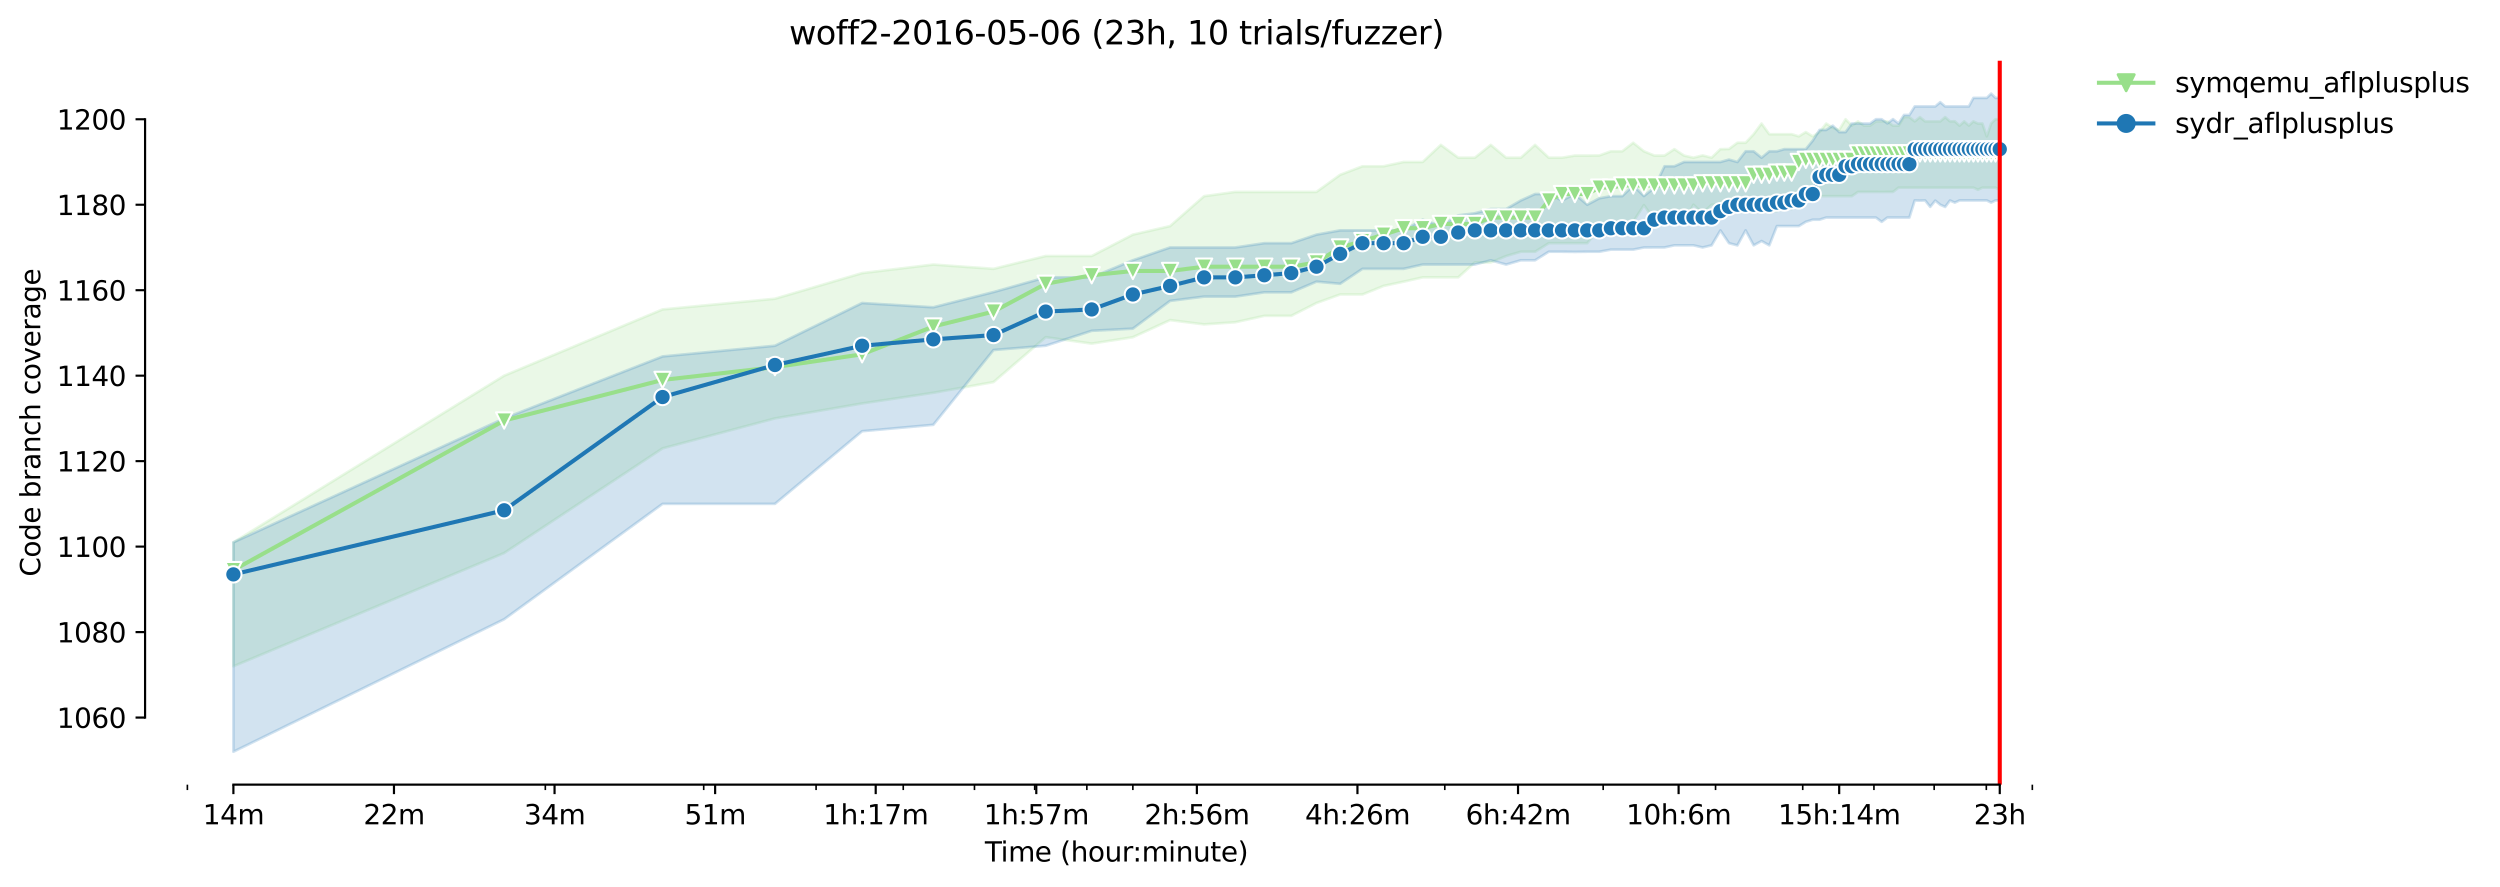 <?xml version="1.0" encoding="utf-8" standalone="no"?>
<!DOCTYPE svg PUBLIC "-//W3C//DTD SVG 1.1//EN"
  "http://www.w3.org/Graphics/SVG/1.1/DTD/svg11.dtd">
<svg height="325.986pt" version="1.1" viewBox="0 0 918.99 325.986" width="918.99pt" xmlns="http://www.w3.org/2000/svg" xmlns:xlink="http://www.w3.org/1999/xlink">
 <defs>
  <style type="text/css">*{stroke-linecap:butt;stroke-linejoin:round;}</style>
 </defs>
 <g id="figure_1">
  <g id="patch_1">
   <path d="M 0 325.986 
L 918.99 325.986 
L 918.99 0 
L 0 0 
z
" style="fill:#ffffff;"/>
  </g>
  <g id="axes_1">
   <g id="patch_2">
    <path d="M 53.328 288.43 
L 767.568 288.43 
L 767.568 22.318 
L 53.328 22.318 
z
" style="fill:#ffffff;"/>
   </g>
   <g id="PolyCollection_1">
    <defs>
     <path d="M 85.794 -126.627 
L 85.794 -81.07 
L 185.326 -122.7 
L 243.55 -161.167 
L 284.859 -172.183 
L 316.902 -177.681 
L 343.082 -181.609 
L 365.218 -185.536 
L 384.392 -202.03 
L 401.305 -199.674 
L 416.435 -202.03 
L 430.121 -208.314 
L 442.615 -206.743 
L 454.109 -207.529 
L 464.751 -209.885 
L 474.658 -209.885 
L 483.925 -214.598 
L 492.631 -217.74 
L 500.838 -217.74 
L 508.602 -220.881 
L 515.968 -222.452 
L 522.974 -224.023 
L 529.654 -224.023 
L 536.037 -224.023 
L 542.148 -229.521 
L 548.01 -229.521 
L 553.642 -231.878 
L 559.061 -233.449 
L 564.284 -233.449 
L 569.323 -236.59 
L 574.191 -236.59 
L 578.899 -236.59 
L 583.458 -236.59 
L 587.877 -242.089 
L 592.164 -242.874 
L 596.326 -243.66 
L 600.371 -244.445 
L 604.306 -250.591 
L 608.135 -245.23 
L 611.865 -243.66 
L 615.501 -246.801 
L 619.046 -244.445 
L 622.507 -250.729 
L 625.885 -247.587 
L 629.187 -250.729 
L 632.414 -250.729 
L 635.57 -249.158 
L 638.658 -248.372 
L 641.681 -248.372 
L 644.642 -248.372 
L 647.543 -248.372 
L 650.387 -248.372 
L 653.175 -248.372 
L 655.91 -253.87 
L 658.594 -249.158 
L 661.229 -253.87 
L 663.817 -253.87 
L 666.358 -253.87 
L 668.855 -253.87 
L 671.31 -253.87 
L 673.724 -253.87 
L 676.097 -253.87 
L 678.432 -253.87 
L 680.73 -253.87 
L 682.991 -255.441 
L 685.217 -255.441 
L 687.41 -255.441 
L 689.569 -255.441 
L 691.696 -255.422 
L 693.793 -255.441 
L 695.859 -255.441 
L 697.896 -257.012 
L 699.904 -257.012 
L 701.885 -257.012 
L 703.839 -257.012 
L 705.766 -257.012 
L 707.668 -257.012 
L 709.545 -257.012 
L 711.398 -257.012 
L 713.227 -257.012 
L 715.033 -257.012 
L 716.817 -256.993 
L 718.579 -257.012 
L 720.32 -257.012 
L 722.04 -257.012 
L 723.739 -257.012 
L 725.418 -257.012 
L 727.078 -256.227 
L 728.72 -257.012 
L 730.342 -257.012 
L 731.947 -257.012 
L 733.533 -257.012 
L 735.103 -256.227 
L 735.103 -282.147 
L 735.103 -282.147 
L 733.533 -282.147 
L 731.947 -280.576 
L 730.342 -275.863 
L 728.72 -280.576 
L 727.078 -280.576 
L 725.418 -281.361 
L 723.739 -279.83 
L 722.04 -281.361 
L 720.32 -279.79 
L 718.579 -281.401 
L 716.817 -281.361 
L 715.033 -282.932 
L 713.227 -281.361 
L 711.398 -281.361 
L 709.545 -281.361 
L 707.668 -281.361 
L 705.766 -282.932 
L 703.839 -281.361 
L 701.885 -282.932 
L 699.904 -282.932 
L 697.896 -279.79 
L 695.859 -279.79 
L 693.793 -281.361 
L 691.696 -281.361 
L 689.569 -281.361 
L 687.41 -279.79 
L 685.217 -279.79 
L 682.991 -281.361 
L 680.73 -279.79 
L 678.432 -282.147 
L 676.097 -278.239 
L 673.724 -279.005 
L 671.31 -280.576 
L 668.855 -277.434 
L 666.358 -275.863 
L 663.817 -277.434 
L 661.229 -275.863 
L 658.594 -276.649 
L 655.91 -276.649 
L 653.175 -276.649 
L 650.387 -276.649 
L 647.543 -280.576 
L 644.642 -276.649 
L 641.681 -273.507 
L 638.658 -273.507 
L 635.57 -271.209 
L 632.414 -271.15 
L 629.187 -268.028 
L 625.885 -268.853 
L 622.507 -268.009 
L 619.046 -268.794 
L 615.501 -271.15 
L 611.865 -268.794 
L 608.135 -268.794 
L 604.306 -270.365 
L 600.371 -273.507 
L 596.326 -270.365 
L 592.164 -270.365 
L 587.877 -268.833 
L 583.458 -268.794 
L 578.899 -268.794 
L 574.191 -268.009 
L 569.323 -268.009 
L 564.284 -272.721 
L 559.061 -268.009 
L 553.642 -268.009 
L 548.01 -272.721 
L 542.148 -268.009 
L 536.037 -268.009 
L 529.654 -272.721 
L 522.974 -266.438 
L 515.968 -266.438 
L 508.602 -264.867 
L 500.838 -264.867 
L 492.631 -261.725 
L 483.925 -255.441 
L 474.658 -255.441 
L 464.751 -255.441 
L 454.109 -255.441 
L 442.615 -253.87 
L 430.121 -242.874 
L 416.435 -239.732 
L 401.305 -231.878 
L 384.392 -231.878 
L 365.218 -227.165 
L 343.082 -228.736 
L 316.902 -225.594 
L 284.859 -216.169 
L 243.55 -212.241 
L 185.326 -187.892 
L 85.794 -126.627 
z
" id="m22415ffbc8" style="stroke:#98df8a;stroke-opacity:0.2;"/>
    </defs>
    <g clip-path="url(#p1a064d3bd2)">
     <use style="fill:#98df8a;fill-opacity:0.2;stroke:#98df8a;stroke-opacity:0.2;" x="0" xlink:href="#m22415ffbc8" y="325.986"/>
    </g>
   </g>
   <g id="PolyCollection_2">
    <defs>
     <path d="M 85.794 -126.627 
L 85.794 -49.652 
L 185.326 -98.35 
L 243.55 -140.765 
L 284.859 -140.765 
L 316.902 -167.47 
L 343.082 -169.827 
L 365.218 -197.318 
L 384.392 -198.889 
L 401.305 -204.387 
L 416.435 -205.172 
L 430.121 -215.383 
L 442.615 -216.954 
L 454.109 -216.954 
L 464.751 -218.525 
L 474.658 -218.525 
L 483.925 -222.452 
L 492.631 -221.667 
L 500.838 -227.165 
L 508.602 -227.165 
L 515.968 -227.165 
L 522.974 -228.736 
L 529.654 -228.736 
L 536.037 -228.736 
L 542.148 -228.736 
L 548.01 -230.307 
L 553.642 -228.736 
L 559.061 -230.307 
L 564.284 -230.307 
L 569.323 -233.449 
L 574.191 -233.449 
L 578.899 -233.39 
L 583.458 -233.449 
L 587.877 -233.449 
L 592.164 -234.234 
L 596.326 -234.234 
L 600.371 -234.234 
L 604.306 -235 
L 608.135 -235.02 
L 611.865 -235.02 
L 615.501 -235.805 
L 619.046 -235.805 
L 622.507 -235.805 
L 625.885 -235.02 
L 629.187 -235.805 
L 632.414 -241.284 
L 635.57 -236.59 
L 638.658 -235.785 
L 641.681 -241.303 
L 644.642 -235.805 
L 647.543 -237.376 
L 650.387 -235.805 
L 653.175 -242.874 
L 655.91 -242.874 
L 658.594 -242.874 
L 661.229 -242.874 
L 663.817 -244.445 
L 666.358 -245.23 
L 668.855 -245.23 
L 671.31 -246.016 
L 673.724 -246.016 
L 676.097 -246.016 
L 678.432 -246.016 
L 680.73 -246.016 
L 682.991 -246.016 
L 685.217 -246.016 
L 687.41 -246.016 
L 689.569 -246.016 
L 691.696 -244.445 
L 693.793 -246.016 
L 695.859 -246.016 
L 697.896 -246.016 
L 699.904 -246.016 
L 701.885 -246.016 
L 703.839 -252.3 
L 705.766 -252.241 
L 707.668 -252.3 
L 709.545 -249.943 
L 711.398 -252.241 
L 713.227 -250.729 
L 715.033 -249.924 
L 716.817 -252.28 
L 718.579 -251.514 
L 720.32 -252.3 
L 722.04 -252.3 
L 723.739 -252.3 
L 725.418 -252.3 
L 727.078 -252.3 
L 728.72 -252.3 
L 730.342 -252.3 
L 731.947 -251.514 
L 733.533 -252.3 
L 735.103 -252.3 
L 735.103 -290.001 
L 735.103 -290.001 
L 733.533 -290.001 
L 731.947 -291.572 
L 730.342 -290.001 
L 728.72 -290.001 
L 727.078 -290.001 
L 725.418 -290.001 
L 723.739 -286.86 
L 722.04 -286.86 
L 720.32 -286.86 
L 718.579 -286.86 
L 716.817 -286.86 
L 715.033 -286.86 
L 713.227 -288.43 
L 711.398 -286.86 
L 709.545 -286.86 
L 707.668 -286.86 
L 705.766 -286.86 
L 703.839 -286.86 
L 701.885 -283.718 
L 699.904 -283.718 
L 697.896 -280.576 
L 695.859 -282.186 
L 693.793 -280.615 
L 691.696 -282.147 
L 689.569 -282.147 
L 687.41 -280.576 
L 685.217 -280.576 
L 682.991 -280.576 
L 680.73 -280.576 
L 678.432 -277.434 
L 676.097 -277.434 
L 673.724 -279.79 
L 671.31 -278.22 
L 668.855 -278.22 
L 666.358 -274.292 
L 663.817 -271.15 
L 661.229 -271.15 
L 658.594 -271.15 
L 655.91 -271.15 
L 653.175 -270.365 
L 650.387 -270.365 
L 647.543 -268.009 
L 644.642 -270.365 
L 641.681 -270.365 
L 638.658 -266.438 
L 635.57 -267.321 
L 632.414 -266.438 
L 629.187 -266.438 
L 625.885 -266.438 
L 622.507 -266.438 
L 619.046 -266.438 
L 615.501 -264.867 
L 611.865 -264.867 
L 608.135 -257.012 
L 604.306 -253.929 
L 600.371 -257.798 
L 596.326 -253.87 
L 592.164 -253.87 
L 587.877 -253.085 
L 583.458 -250.729 
L 578.899 -254.656 
L 574.191 -252.3 
L 569.323 -254.656 
L 564.284 -254.656 
L 559.061 -252.3 
L 553.642 -249.158 
L 548.01 -249.158 
L 542.148 -247.587 
L 536.037 -246.821 
L 529.654 -242.874 
L 522.974 -245.23 
L 515.968 -241.303 
L 508.602 -241.303 
L 500.838 -241.303 
L 492.631 -241.303 
L 483.925 -239.732 
L 474.658 -236.59 
L 464.751 -236.59 
L 454.109 -235.02 
L 442.615 -235.02 
L 430.121 -235.02 
L 416.435 -230.307 
L 401.305 -224.023 
L 384.392 -224.023 
L 365.218 -218.623 
L 343.082 -213.027 
L 316.902 -214.598 
L 284.859 -198.889 
L 243.55 -194.961 
L 185.326 -172.183 
L 85.794 -126.627 
z
" id="m004819f26b" style="stroke:#1f77b4;stroke-opacity:0.2;"/>
    </defs>
    <g clip-path="url(#p1a064d3bd2)">
     <use style="fill:#1f77b4;fill-opacity:0.2;stroke:#1f77b4;stroke-opacity:0.2;" x="0" xlink:href="#m004819f26b" y="325.986"/>
    </g>
   </g>
   <g id="matplotlib.axis_1">
    <g id="xtick_1">
     <g id="line2d_1">
      <defs>
       <path d="M 0 0 
L 0 3.5 
" id="md8d22b809b" style="stroke:#000000;stroke-width:0.8;"/>
      </defs>
      <g>
       <use style="stroke:#000000;stroke-width:0.8;" x="85.794" xlink:href="#md8d22b809b" y="288.43"/>
      </g>
     </g>
     <g id="text_1">
      <!-- 14m -->
      <g transform="translate(74.561 303.029)scale(0.1 -0.1)">
       <defs>
        <path d="M 794 531 
L 1825 531 
L 1825 4091 
L 703 3866 
L 703 4441 
L 1819 4666 
L 2450 4666 
L 2450 531 
L 3481 531 
L 3481 0 
L 794 0 
L 794 531 
z
" id="DejaVuSans-31" transform="scale(0.016)"/>
        <path d="M 2419 4116 
L 825 1625 
L 2419 1625 
L 2419 4116 
z
M 2253 4666 
L 3047 4666 
L 3047 1625 
L 3713 1625 
L 3713 1100 
L 3047 1100 
L 3047 0 
L 2419 0 
L 2419 1100 
L 313 1100 
L 313 1709 
L 2253 4666 
z
" id="DejaVuSans-34" transform="scale(0.016)"/>
        <path d="M 3328 2828 
Q 3544 3216 3844 3400 
Q 4144 3584 4550 3584 
Q 5097 3584 5394 3201 
Q 5691 2819 5691 2113 
L 5691 0 
L 5113 0 
L 5113 2094 
Q 5113 2597 4934 2840 
Q 4756 3084 4391 3084 
Q 3944 3084 3684 2787 
Q 3425 2491 3425 1978 
L 3425 0 
L 2847 0 
L 2847 2094 
Q 2847 2600 2669 2842 
Q 2491 3084 2119 3084 
Q 1678 3084 1418 2786 
Q 1159 2488 1159 1978 
L 1159 0 
L 581 0 
L 581 3500 
L 1159 3500 
L 1159 2956 
Q 1356 3278 1631 3431 
Q 1906 3584 2284 3584 
Q 2666 3584 2933 3390 
Q 3200 3197 3328 2828 
z
" id="DejaVuSans-6d" transform="scale(0.016)"/>
       </defs>
       <use xlink:href="#DejaVuSans-31"/>
       <use x="63.623" xlink:href="#DejaVuSans-34"/>
       <use x="127.246" xlink:href="#DejaVuSans-6d"/>
      </g>
     </g>
    </g>
    <g id="xtick_2">
     <g id="line2d_2">
      <g>
       <use style="stroke:#000000;stroke-width:0.8;" x="144.822" xlink:href="#md8d22b809b" y="288.43"/>
      </g>
     </g>
     <g id="text_2">
      <!-- 22m -->
      <g transform="translate(133.589 303.029)scale(0.1 -0.1)">
       <defs>
        <path d="M 1228 531 
L 3431 531 
L 3431 0 
L 469 0 
L 469 531 
Q 828 903 1448 1529 
Q 2069 2156 2228 2338 
Q 2531 2678 2651 2914 
Q 2772 3150 2772 3378 
Q 2772 3750 2511 3984 
Q 2250 4219 1831 4219 
Q 1534 4219 1204 4116 
Q 875 4013 500 3803 
L 500 4441 
Q 881 4594 1212 4672 
Q 1544 4750 1819 4750 
Q 2544 4750 2975 4387 
Q 3406 4025 3406 3419 
Q 3406 3131 3298 2873 
Q 3191 2616 2906 2266 
Q 2828 2175 2409 1742 
Q 1991 1309 1228 531 
z
" id="DejaVuSans-32" transform="scale(0.016)"/>
       </defs>
       <use xlink:href="#DejaVuSans-32"/>
       <use x="63.623" xlink:href="#DejaVuSans-32"/>
       <use x="127.246" xlink:href="#DejaVuSans-6d"/>
      </g>
     </g>
    </g>
    <g id="xtick_3">
     <g id="line2d_3">
      <g>
       <use style="stroke:#000000;stroke-width:0.8;" x="203.85" xlink:href="#md8d22b809b" y="288.43"/>
      </g>
     </g>
     <g id="text_3">
      <!-- 34m -->
      <g transform="translate(192.617 303.029)scale(0.1 -0.1)">
       <defs>
        <path d="M 2597 2516 
Q 3050 2419 3304 2112 
Q 3559 1806 3559 1356 
Q 3559 666 3084 287 
Q 2609 -91 1734 -91 
Q 1441 -91 1130 -33 
Q 819 25 488 141 
L 488 750 
Q 750 597 1062 519 
Q 1375 441 1716 441 
Q 2309 441 2620 675 
Q 2931 909 2931 1356 
Q 2931 1769 2642 2001 
Q 2353 2234 1838 2234 
L 1294 2234 
L 1294 2753 
L 1863 2753 
Q 2328 2753 2575 2939 
Q 2822 3125 2822 3475 
Q 2822 3834 2567 4026 
Q 2313 4219 1838 4219 
Q 1578 4219 1281 4162 
Q 984 4106 628 3988 
L 628 4550 
Q 988 4650 1302 4700 
Q 1616 4750 1894 4750 
Q 2613 4750 3031 4423 
Q 3450 4097 3450 3541 
Q 3450 3153 3228 2886 
Q 3006 2619 2597 2516 
z
" id="DejaVuSans-33" transform="scale(0.016)"/>
       </defs>
       <use xlink:href="#DejaVuSans-33"/>
       <use x="63.623" xlink:href="#DejaVuSans-34"/>
       <use x="127.246" xlink:href="#DejaVuSans-6d"/>
      </g>
     </g>
    </g>
    <g id="xtick_4">
     <g id="line2d_4">
      <g>
       <use style="stroke:#000000;stroke-width:0.8;" x="262.878" xlink:href="#md8d22b809b" y="288.43"/>
      </g>
     </g>
     <g id="text_4">
      <!-- 51m -->
      <g transform="translate(251.646 303.029)scale(0.1 -0.1)">
       <defs>
        <path d="M 691 4666 
L 3169 4666 
L 3169 4134 
L 1269 4134 
L 1269 2991 
Q 1406 3038 1543 3061 
Q 1681 3084 1819 3084 
Q 2600 3084 3056 2656 
Q 3513 2228 3513 1497 
Q 3513 744 3044 326 
Q 2575 -91 1722 -91 
Q 1428 -91 1123 -41 
Q 819 9 494 109 
L 494 744 
Q 775 591 1075 516 
Q 1375 441 1709 441 
Q 2250 441 2565 725 
Q 2881 1009 2881 1497 
Q 2881 1984 2565 2268 
Q 2250 2553 1709 2553 
Q 1456 2553 1204 2497 
Q 953 2441 691 2322 
L 691 4666 
z
" id="DejaVuSans-35" transform="scale(0.016)"/>
       </defs>
       <use xlink:href="#DejaVuSans-35"/>
       <use x="63.623" xlink:href="#DejaVuSans-31"/>
       <use x="127.246" xlink:href="#DejaVuSans-6d"/>
      </g>
     </g>
    </g>
    <g id="xtick_5">
     <g id="line2d_5">
      <g>
       <use style="stroke:#000000;stroke-width:0.8;" x="321.907" xlink:href="#md8d22b809b" y="288.43"/>
      </g>
     </g>
     <g id="text_5">
      <!-- 1h:17m -->
      <g transform="translate(302.639 303.029)scale(0.1 -0.1)">
       <defs>
        <path d="M 3513 2113 
L 3513 0 
L 2938 0 
L 2938 2094 
Q 2938 2591 2744 2837 
Q 2550 3084 2163 3084 
Q 1697 3084 1428 2787 
Q 1159 2491 1159 1978 
L 1159 0 
L 581 0 
L 581 4863 
L 1159 4863 
L 1159 2956 
Q 1366 3272 1645 3428 
Q 1925 3584 2291 3584 
Q 2894 3584 3203 3211 
Q 3513 2838 3513 2113 
z
" id="DejaVuSans-68" transform="scale(0.016)"/>
        <path d="M 750 794 
L 1409 794 
L 1409 0 
L 750 0 
L 750 794 
z
M 750 3309 
L 1409 3309 
L 1409 2516 
L 750 2516 
L 750 3309 
z
" id="DejaVuSans-3a" transform="scale(0.016)"/>
        <path d="M 525 4666 
L 3525 4666 
L 3525 4397 
L 1831 0 
L 1172 0 
L 2766 4134 
L 525 4134 
L 525 4666 
z
" id="DejaVuSans-37" transform="scale(0.016)"/>
       </defs>
       <use xlink:href="#DejaVuSans-31"/>
       <use x="63.623" xlink:href="#DejaVuSans-68"/>
       <use x="127.002" xlink:href="#DejaVuSans-3a"/>
       <use x="160.693" xlink:href="#DejaVuSans-31"/>
       <use x="224.316" xlink:href="#DejaVuSans-37"/>
       <use x="287.939" xlink:href="#DejaVuSans-6d"/>
      </g>
     </g>
    </g>
    <g id="xtick_6">
     <g id="line2d_6">
      <g>
       <use style="stroke:#000000;stroke-width:0.8;" x="380.935" xlink:href="#md8d22b809b" y="288.43"/>
      </g>
     </g>
     <g id="text_6">
      <!-- 1h:57m -->
      <g transform="translate(361.668 303.029)scale(0.1 -0.1)">
       <use xlink:href="#DejaVuSans-31"/>
       <use x="63.623" xlink:href="#DejaVuSans-68"/>
       <use x="127.002" xlink:href="#DejaVuSans-3a"/>
       <use x="160.693" xlink:href="#DejaVuSans-35"/>
       <use x="224.316" xlink:href="#DejaVuSans-37"/>
       <use x="287.939" xlink:href="#DejaVuSans-6d"/>
      </g>
     </g>
    </g>
    <g id="xtick_7">
     <g id="line2d_7">
      <g>
       <use style="stroke:#000000;stroke-width:0.8;" x="439.963" xlink:href="#md8d22b809b" y="288.43"/>
      </g>
     </g>
     <g id="text_7">
      <!-- 2h:56m -->
      <g transform="translate(420.696 303.029)scale(0.1 -0.1)">
       <defs>
        <path d="M 2113 2584 
Q 1688 2584 1439 2293 
Q 1191 2003 1191 1497 
Q 1191 994 1439 701 
Q 1688 409 2113 409 
Q 2538 409 2786 701 
Q 3034 994 3034 1497 
Q 3034 2003 2786 2293 
Q 2538 2584 2113 2584 
z
M 3366 4563 
L 3366 3988 
Q 3128 4100 2886 4159 
Q 2644 4219 2406 4219 
Q 1781 4219 1451 3797 
Q 1122 3375 1075 2522 
Q 1259 2794 1537 2939 
Q 1816 3084 2150 3084 
Q 2853 3084 3261 2657 
Q 3669 2231 3669 1497 
Q 3669 778 3244 343 
Q 2819 -91 2113 -91 
Q 1303 -91 875 529 
Q 447 1150 447 2328 
Q 447 3434 972 4092 
Q 1497 4750 2381 4750 
Q 2619 4750 2861 4703 
Q 3103 4656 3366 4563 
z
" id="DejaVuSans-36" transform="scale(0.016)"/>
       </defs>
       <use xlink:href="#DejaVuSans-32"/>
       <use x="63.623" xlink:href="#DejaVuSans-68"/>
       <use x="127.002" xlink:href="#DejaVuSans-3a"/>
       <use x="160.693" xlink:href="#DejaVuSans-35"/>
       <use x="224.316" xlink:href="#DejaVuSans-36"/>
       <use x="287.939" xlink:href="#DejaVuSans-6d"/>
      </g>
     </g>
    </g>
    <g id="xtick_8">
     <g id="line2d_8">
      <g>
       <use style="stroke:#000000;stroke-width:0.8;" x="498.991" xlink:href="#md8d22b809b" y="288.43"/>
      </g>
     </g>
     <g id="text_8">
      <!-- 4h:26m -->
      <g transform="translate(479.724 303.029)scale(0.1 -0.1)">
       <use xlink:href="#DejaVuSans-34"/>
       <use x="63.623" xlink:href="#DejaVuSans-68"/>
       <use x="127.002" xlink:href="#DejaVuSans-3a"/>
       <use x="160.693" xlink:href="#DejaVuSans-32"/>
       <use x="224.316" xlink:href="#DejaVuSans-36"/>
       <use x="287.939" xlink:href="#DejaVuSans-6d"/>
      </g>
     </g>
    </g>
    <g id="xtick_9">
     <g id="line2d_9">
      <g>
       <use style="stroke:#000000;stroke-width:0.8;" x="558.02" xlink:href="#md8d22b809b" y="288.43"/>
      </g>
     </g>
     <g id="text_9">
      <!-- 6h:42m -->
      <g transform="translate(538.752 303.029)scale(0.1 -0.1)">
       <use xlink:href="#DejaVuSans-36"/>
       <use x="63.623" xlink:href="#DejaVuSans-68"/>
       <use x="127.002" xlink:href="#DejaVuSans-3a"/>
       <use x="160.693" xlink:href="#DejaVuSans-34"/>
       <use x="224.316" xlink:href="#DejaVuSans-32"/>
       <use x="287.939" xlink:href="#DejaVuSans-6d"/>
      </g>
     </g>
    </g>
    <g id="xtick_10">
     <g id="line2d_10">
      <g>
       <use style="stroke:#000000;stroke-width:0.8;" x="617.048" xlink:href="#md8d22b809b" y="288.43"/>
      </g>
     </g>
     <g id="text_10">
      <!-- 10h:6m -->
      <g transform="translate(597.781 303.029)scale(0.1 -0.1)">
       <defs>
        <path d="M 2034 4250 
Q 1547 4250 1301 3770 
Q 1056 3291 1056 2328 
Q 1056 1369 1301 889 
Q 1547 409 2034 409 
Q 2525 409 2770 889 
Q 3016 1369 3016 2328 
Q 3016 3291 2770 3770 
Q 2525 4250 2034 4250 
z
M 2034 4750 
Q 2819 4750 3233 4129 
Q 3647 3509 3647 2328 
Q 3647 1150 3233 529 
Q 2819 -91 2034 -91 
Q 1250 -91 836 529 
Q 422 1150 422 2328 
Q 422 3509 836 4129 
Q 1250 4750 2034 4750 
z
" id="DejaVuSans-30" transform="scale(0.016)"/>
       </defs>
       <use xlink:href="#DejaVuSans-31"/>
       <use x="63.623" xlink:href="#DejaVuSans-30"/>
       <use x="127.246" xlink:href="#DejaVuSans-68"/>
       <use x="190.625" xlink:href="#DejaVuSans-3a"/>
       <use x="224.316" xlink:href="#DejaVuSans-36"/>
       <use x="287.939" xlink:href="#DejaVuSans-6d"/>
      </g>
     </g>
    </g>
    <g id="xtick_11">
     <g id="line2d_11">
      <g>
       <use style="stroke:#000000;stroke-width:0.8;" x="676.076" xlink:href="#md8d22b809b" y="288.43"/>
      </g>
     </g>
     <g id="text_11">
      <!-- 15h:14m -->
      <g transform="translate(653.628 303.029)scale(0.1 -0.1)">
       <use xlink:href="#DejaVuSans-31"/>
       <use x="63.623" xlink:href="#DejaVuSans-35"/>
       <use x="127.246" xlink:href="#DejaVuSans-68"/>
       <use x="190.625" xlink:href="#DejaVuSans-3a"/>
       <use x="224.316" xlink:href="#DejaVuSans-31"/>
       <use x="287.939" xlink:href="#DejaVuSans-34"/>
       <use x="351.562" xlink:href="#DejaVuSans-6d"/>
      </g>
     </g>
    </g>
    <g id="xtick_12">
     <g id="line2d_12">
      <g>
       <use style="stroke:#000000;stroke-width:0.8;" x="735.104" xlink:href="#md8d22b809b" y="288.43"/>
      </g>
     </g>
     <g id="text_12">
      <!-- 23h -->
      <g transform="translate(725.573 303.029)scale(0.1 -0.1)">
       <use xlink:href="#DejaVuSans-32"/>
       <use x="63.623" xlink:href="#DejaVuSans-33"/>
       <use x="127.246" xlink:href="#DejaVuSans-68"/>
      </g>
     </g>
    </g>
    <g id="xtick_13">
     <g id="line2d_13">
      <defs>
       <path d="M 0 0 
L 0 2 
" id="mc3bb34c303" style="stroke:#000000;stroke-width:0.6;"/>
      </defs>
      <g>
       <use style="stroke:#000000;stroke-width:0.6;" x="68.88" xlink:href="#mc3bb34c303" y="288.43"/>
      </g>
     </g>
    </g>
    <g id="xtick_14">
     <g id="line2d_14">
      <g>
       <use style="stroke:#000000;stroke-width:0.6;" x="200.456" xlink:href="#mc3bb34c303" y="288.43"/>
      </g>
     </g>
    </g>
    <g id="xtick_15">
     <g id="line2d_15">
      <g>
       <use style="stroke:#000000;stroke-width:0.6;" x="258.679" xlink:href="#mc3bb34c303" y="288.43"/>
      </g>
     </g>
    </g>
    <g id="xtick_16">
     <g id="line2d_16">
      <g>
       <use style="stroke:#000000;stroke-width:0.6;" x="299.989" xlink:href="#mc3bb34c303" y="288.43"/>
      </g>
     </g>
    </g>
    <g id="xtick_17">
     <g id="line2d_17">
      <g>
       <use style="stroke:#000000;stroke-width:0.6;" x="332.031" xlink:href="#mc3bb34c303" y="288.43"/>
      </g>
     </g>
    </g>
    <g id="xtick_18">
     <g id="line2d_18">
      <g>
       <use style="stroke:#000000;stroke-width:0.6;" x="358.212" xlink:href="#mc3bb34c303" y="288.43"/>
      </g>
     </g>
    </g>
    <g id="xtick_19">
     <g id="line2d_19">
      <g>
       <use style="stroke:#000000;stroke-width:0.6;" x="380.347" xlink:href="#mc3bb34c303" y="288.43"/>
      </g>
     </g>
    </g>
    <g id="xtick_20">
     <g id="line2d_20">
      <g>
       <use style="stroke:#000000;stroke-width:0.6;" x="399.522" xlink:href="#mc3bb34c303" y="288.43"/>
      </g>
     </g>
    </g>
    <g id="xtick_21">
     <g id="line2d_21">
      <g>
       <use style="stroke:#000000;stroke-width:0.6;" x="416.435" xlink:href="#mc3bb34c303" y="288.43"/>
      </g>
     </g>
    </g>
    <g id="xtick_22">
     <g id="line2d_22">
      <g>
       <use style="stroke:#000000;stroke-width:0.6;" x="531.097" xlink:href="#mc3bb34c303" y="288.43"/>
      </g>
     </g>
    </g>
    <g id="xtick_23">
     <g id="line2d_23">
      <g>
       <use style="stroke:#000000;stroke-width:0.6;" x="589.32" xlink:href="#mc3bb34c303" y="288.43"/>
      </g>
     </g>
    </g>
    <g id="xtick_24">
     <g id="line2d_24">
      <g>
       <use style="stroke:#000000;stroke-width:0.6;" x="630.63" xlink:href="#mc3bb34c303" y="288.43"/>
      </g>
     </g>
    </g>
    <g id="xtick_25">
     <g id="line2d_25">
      <g>
       <use style="stroke:#000000;stroke-width:0.6;" x="662.672" xlink:href="#mc3bb34c303" y="288.43"/>
      </g>
     </g>
    </g>
    <g id="xtick_26">
     <g id="line2d_26">
      <g>
       <use style="stroke:#000000;stroke-width:0.6;" x="688.853" xlink:href="#mc3bb34c303" y="288.43"/>
      </g>
     </g>
    </g>
    <g id="xtick_27">
     <g id="line2d_27">
      <g>
       <use style="stroke:#000000;stroke-width:0.6;" x="710.988" xlink:href="#mc3bb34c303" y="288.43"/>
      </g>
     </g>
    </g>
    <g id="xtick_28">
     <g id="line2d_28">
      <g>
       <use style="stroke:#000000;stroke-width:0.6;" x="730.163" xlink:href="#mc3bb34c303" y="288.43"/>
      </g>
     </g>
    </g>
    <g id="xtick_29">
     <g id="line2d_29">
      <g>
       <use style="stroke:#000000;stroke-width:0.6;" x="747.076" xlink:href="#mc3bb34c303" y="288.43"/>
      </g>
     </g>
    </g>
    <g id="text_13">
     <!-- Time (hour:minute) -->
     <g transform="translate(362.041 316.707)scale(0.1 -0.1)">
      <defs>
       <path d="M -19 4666 
L 3928 4666 
L 3928 4134 
L 2272 4134 
L 2272 0 
L 1638 0 
L 1638 4134 
L -19 4134 
L -19 4666 
z
" id="DejaVuSans-54" transform="scale(0.016)"/>
       <path d="M 603 3500 
L 1178 3500 
L 1178 0 
L 603 0 
L 603 3500 
z
M 603 4863 
L 1178 4863 
L 1178 4134 
L 603 4134 
L 603 4863 
z
" id="DejaVuSans-69" transform="scale(0.016)"/>
       <path d="M 3597 1894 
L 3597 1613 
L 953 1613 
Q 991 1019 1311 708 
Q 1631 397 2203 397 
Q 2534 397 2845 478 
Q 3156 559 3463 722 
L 3463 178 
Q 3153 47 2828 -22 
Q 2503 -91 2169 -91 
Q 1331 -91 842 396 
Q 353 884 353 1716 
Q 353 2575 817 3079 
Q 1281 3584 2069 3584 
Q 2775 3584 3186 3129 
Q 3597 2675 3597 1894 
z
M 3022 2063 
Q 3016 2534 2758 2815 
Q 2500 3097 2075 3097 
Q 1594 3097 1305 2825 
Q 1016 2553 972 2059 
L 3022 2063 
z
" id="DejaVuSans-65" transform="scale(0.016)"/>
       <path id="DejaVuSans-20" transform="scale(0.016)"/>
       <path d="M 1984 4856 
Q 1566 4138 1362 3434 
Q 1159 2731 1159 2009 
Q 1159 1288 1364 580 
Q 1569 -128 1984 -844 
L 1484 -844 
Q 1016 -109 783 600 
Q 550 1309 550 2009 
Q 550 2706 781 3412 
Q 1013 4119 1484 4856 
L 1984 4856 
z
" id="DejaVuSans-28" transform="scale(0.016)"/>
       <path d="M 1959 3097 
Q 1497 3097 1228 2736 
Q 959 2375 959 1747 
Q 959 1119 1226 758 
Q 1494 397 1959 397 
Q 2419 397 2687 759 
Q 2956 1122 2956 1747 
Q 2956 2369 2687 2733 
Q 2419 3097 1959 3097 
z
M 1959 3584 
Q 2709 3584 3137 3096 
Q 3566 2609 3566 1747 
Q 3566 888 3137 398 
Q 2709 -91 1959 -91 
Q 1206 -91 779 398 
Q 353 888 353 1747 
Q 353 2609 779 3096 
Q 1206 3584 1959 3584 
z
" id="DejaVuSans-6f" transform="scale(0.016)"/>
       <path d="M 544 1381 
L 544 3500 
L 1119 3500 
L 1119 1403 
Q 1119 906 1312 657 
Q 1506 409 1894 409 
Q 2359 409 2629 706 
Q 2900 1003 2900 1516 
L 2900 3500 
L 3475 3500 
L 3475 0 
L 2900 0 
L 2900 538 
Q 2691 219 2414 64 
Q 2138 -91 1772 -91 
Q 1169 -91 856 284 
Q 544 659 544 1381 
z
M 1991 3584 
L 1991 3584 
z
" id="DejaVuSans-75" transform="scale(0.016)"/>
       <path d="M 2631 2963 
Q 2534 3019 2420 3045 
Q 2306 3072 2169 3072 
Q 1681 3072 1420 2755 
Q 1159 2438 1159 1844 
L 1159 0 
L 581 0 
L 581 3500 
L 1159 3500 
L 1159 2956 
Q 1341 3275 1631 3429 
Q 1922 3584 2338 3584 
Q 2397 3584 2469 3576 
Q 2541 3569 2628 3553 
L 2631 2963 
z
" id="DejaVuSans-72" transform="scale(0.016)"/>
       <path d="M 3513 2113 
L 3513 0 
L 2938 0 
L 2938 2094 
Q 2938 2591 2744 2837 
Q 2550 3084 2163 3084 
Q 1697 3084 1428 2787 
Q 1159 2491 1159 1978 
L 1159 0 
L 581 0 
L 581 3500 
L 1159 3500 
L 1159 2956 
Q 1366 3272 1645 3428 
Q 1925 3584 2291 3584 
Q 2894 3584 3203 3211 
Q 3513 2838 3513 2113 
z
" id="DejaVuSans-6e" transform="scale(0.016)"/>
       <path d="M 1172 4494 
L 1172 3500 
L 2356 3500 
L 2356 3053 
L 1172 3053 
L 1172 1153 
Q 1172 725 1289 603 
Q 1406 481 1766 481 
L 2356 481 
L 2356 0 
L 1766 0 
Q 1100 0 847 248 
Q 594 497 594 1153 
L 594 3053 
L 172 3053 
L 172 3500 
L 594 3500 
L 594 4494 
L 1172 4494 
z
" id="DejaVuSans-74" transform="scale(0.016)"/>
       <path d="M 513 4856 
L 1013 4856 
Q 1481 4119 1714 3412 
Q 1947 2706 1947 2009 
Q 1947 1309 1714 600 
Q 1481 -109 1013 -844 
L 513 -844 
Q 928 -128 1133 580 
Q 1338 1288 1338 2009 
Q 1338 2731 1133 3434 
Q 928 4138 513 4856 
z
" id="DejaVuSans-29" transform="scale(0.016)"/>
      </defs>
      <use xlink:href="#DejaVuSans-54"/>
      <use x="57.959" xlink:href="#DejaVuSans-69"/>
      <use x="85.742" xlink:href="#DejaVuSans-6d"/>
      <use x="183.154" xlink:href="#DejaVuSans-65"/>
      <use x="244.678" xlink:href="#DejaVuSans-20"/>
      <use x="276.465" xlink:href="#DejaVuSans-28"/>
      <use x="315.479" xlink:href="#DejaVuSans-68"/>
      <use x="378.857" xlink:href="#DejaVuSans-6f"/>
      <use x="440.039" xlink:href="#DejaVuSans-75"/>
      <use x="503.418" xlink:href="#DejaVuSans-72"/>
      <use x="542.781" xlink:href="#DejaVuSans-3a"/>
      <use x="576.473" xlink:href="#DejaVuSans-6d"/>
      <use x="673.885" xlink:href="#DejaVuSans-69"/>
      <use x="701.668" xlink:href="#DejaVuSans-6e"/>
      <use x="765.047" xlink:href="#DejaVuSans-75"/>
      <use x="828.426" xlink:href="#DejaVuSans-74"/>
      <use x="867.635" xlink:href="#DejaVuSans-65"/>
      <use x="929.158" xlink:href="#DejaVuSans-29"/>
     </g>
    </g>
   </g>
   <g id="matplotlib.axis_2">
    <g id="ytick_1">
     <g id="line2d_30">
      <defs>
       <path d="M 0 0 
L -3.5 0 
" id="me329ec62e4" style="stroke:#000000;stroke-width:0.8;"/>
      </defs>
      <g>
       <use style="stroke:#000000;stroke-width:0.8;" x="53.328" xlink:href="#me329ec62e4" y="263.767"/>
      </g>
     </g>
     <g id="text_14">
      <!-- 1060 -->
      <g transform="translate(20.878 267.566)scale(0.1 -0.1)">
       <use xlink:href="#DejaVuSans-31"/>
       <use x="63.623" xlink:href="#DejaVuSans-30"/>
       <use x="127.246" xlink:href="#DejaVuSans-36"/>
       <use x="190.869" xlink:href="#DejaVuSans-30"/>
      </g>
     </g>
    </g>
    <g id="ytick_2">
     <g id="line2d_31">
      <g>
       <use style="stroke:#000000;stroke-width:0.8;" x="53.328" xlink:href="#me329ec62e4" y="232.349"/>
      </g>
     </g>
     <g id="text_15">
      <!-- 1080 -->
      <g transform="translate(20.878 236.148)scale(0.1 -0.1)">
       <defs>
        <path d="M 2034 2216 
Q 1584 2216 1326 1975 
Q 1069 1734 1069 1313 
Q 1069 891 1326 650 
Q 1584 409 2034 409 
Q 2484 409 2743 651 
Q 3003 894 3003 1313 
Q 3003 1734 2745 1975 
Q 2488 2216 2034 2216 
z
M 1403 2484 
Q 997 2584 770 2862 
Q 544 3141 544 3541 
Q 544 4100 942 4425 
Q 1341 4750 2034 4750 
Q 2731 4750 3128 4425 
Q 3525 4100 3525 3541 
Q 3525 3141 3298 2862 
Q 3072 2584 2669 2484 
Q 3125 2378 3379 2068 
Q 3634 1759 3634 1313 
Q 3634 634 3220 271 
Q 2806 -91 2034 -91 
Q 1263 -91 848 271 
Q 434 634 434 1313 
Q 434 1759 690 2068 
Q 947 2378 1403 2484 
z
M 1172 3481 
Q 1172 3119 1398 2916 
Q 1625 2713 2034 2713 
Q 2441 2713 2670 2916 
Q 2900 3119 2900 3481 
Q 2900 3844 2670 4047 
Q 2441 4250 2034 4250 
Q 1625 4250 1398 4047 
Q 1172 3844 1172 3481 
z
" id="DejaVuSans-38" transform="scale(0.016)"/>
       </defs>
       <use xlink:href="#DejaVuSans-31"/>
       <use x="63.623" xlink:href="#DejaVuSans-30"/>
       <use x="127.246" xlink:href="#DejaVuSans-38"/>
       <use x="190.869" xlink:href="#DejaVuSans-30"/>
      </g>
     </g>
    </g>
    <g id="ytick_3">
     <g id="line2d_32">
      <g>
       <use style="stroke:#000000;stroke-width:0.8;" x="53.328" xlink:href="#me329ec62e4" y="200.93"/>
      </g>
     </g>
     <g id="text_16">
      <!-- 1100 -->
      <g transform="translate(20.878 204.73)scale(0.1 -0.1)">
       <use xlink:href="#DejaVuSans-31"/>
       <use x="63.623" xlink:href="#DejaVuSans-31"/>
       <use x="127.246" xlink:href="#DejaVuSans-30"/>
       <use x="190.869" xlink:href="#DejaVuSans-30"/>
      </g>
     </g>
    </g>
    <g id="ytick_4">
     <g id="line2d_33">
      <g>
       <use style="stroke:#000000;stroke-width:0.8;" x="53.328" xlink:href="#me329ec62e4" y="169.512"/>
      </g>
     </g>
     <g id="text_17">
      <!-- 1120 -->
      <g transform="translate(20.878 173.312)scale(0.1 -0.1)">
       <use xlink:href="#DejaVuSans-31"/>
       <use x="63.623" xlink:href="#DejaVuSans-31"/>
       <use x="127.246" xlink:href="#DejaVuSans-32"/>
       <use x="190.869" xlink:href="#DejaVuSans-30"/>
      </g>
     </g>
    </g>
    <g id="ytick_5">
     <g id="line2d_34">
      <g>
       <use style="stroke:#000000;stroke-width:0.8;" x="53.328" xlink:href="#me329ec62e4" y="138.094"/>
      </g>
     </g>
     <g id="text_18">
      <!-- 1140 -->
      <g transform="translate(20.878 141.893)scale(0.1 -0.1)">
       <use xlink:href="#DejaVuSans-31"/>
       <use x="63.623" xlink:href="#DejaVuSans-31"/>
       <use x="127.246" xlink:href="#DejaVuSans-34"/>
       <use x="190.869" xlink:href="#DejaVuSans-30"/>
      </g>
     </g>
    </g>
    <g id="ytick_6">
     <g id="line2d_35">
      <g>
       <use style="stroke:#000000;stroke-width:0.8;" x="53.328" xlink:href="#me329ec62e4" y="106.676"/>
      </g>
     </g>
     <g id="text_19">
      <!-- 1160 -->
      <g transform="translate(20.878 110.475)scale(0.1 -0.1)">
       <use xlink:href="#DejaVuSans-31"/>
       <use x="63.623" xlink:href="#DejaVuSans-31"/>
       <use x="127.246" xlink:href="#DejaVuSans-36"/>
       <use x="190.869" xlink:href="#DejaVuSans-30"/>
      </g>
     </g>
    </g>
    <g id="ytick_7">
     <g id="line2d_36">
      <g>
       <use style="stroke:#000000;stroke-width:0.8;" x="53.328" xlink:href="#me329ec62e4" y="75.258"/>
      </g>
     </g>
     <g id="text_20">
      <!-- 1180 -->
      <g transform="translate(20.878 79.057)scale(0.1 -0.1)">
       <use xlink:href="#DejaVuSans-31"/>
       <use x="63.623" xlink:href="#DejaVuSans-31"/>
       <use x="127.246" xlink:href="#DejaVuSans-38"/>
       <use x="190.869" xlink:href="#DejaVuSans-30"/>
      </g>
     </g>
    </g>
    <g id="ytick_8">
     <g id="line2d_37">
      <g>
       <use style="stroke:#000000;stroke-width:0.8;" x="53.328" xlink:href="#me329ec62e4" y="43.84"/>
      </g>
     </g>
     <g id="text_21">
      <!-- 1200 -->
      <g transform="translate(20.878 47.639)scale(0.1 -0.1)">
       <use xlink:href="#DejaVuSans-31"/>
       <use x="63.623" xlink:href="#DejaVuSans-32"/>
       <use x="127.246" xlink:href="#DejaVuSans-30"/>
       <use x="190.869" xlink:href="#DejaVuSans-30"/>
      </g>
     </g>
    </g>
    <g id="text_22">
     <!-- Code branch coverage -->
     <g transform="translate(14.798 211.949)rotate(-90)scale(0.1 -0.1)">
      <defs>
       <path d="M 4122 4306 
L 4122 3641 
Q 3803 3938 3442 4084 
Q 3081 4231 2675 4231 
Q 1875 4231 1450 3742 
Q 1025 3253 1025 2328 
Q 1025 1406 1450 917 
Q 1875 428 2675 428 
Q 3081 428 3442 575 
Q 3803 722 4122 1019 
L 4122 359 
Q 3791 134 3420 21 
Q 3050 -91 2638 -91 
Q 1578 -91 968 557 
Q 359 1206 359 2328 
Q 359 3453 968 4101 
Q 1578 4750 2638 4750 
Q 3056 4750 3426 4639 
Q 3797 4528 4122 4306 
z
" id="DejaVuSans-43" transform="scale(0.016)"/>
       <path d="M 2906 2969 
L 2906 4863 
L 3481 4863 
L 3481 0 
L 2906 0 
L 2906 525 
Q 2725 213 2448 61 
Q 2172 -91 1784 -91 
Q 1150 -91 751 415 
Q 353 922 353 1747 
Q 353 2572 751 3078 
Q 1150 3584 1784 3584 
Q 2172 3584 2448 3432 
Q 2725 3281 2906 2969 
z
M 947 1747 
Q 947 1113 1208 752 
Q 1469 391 1925 391 
Q 2381 391 2643 752 
Q 2906 1113 2906 1747 
Q 2906 2381 2643 2742 
Q 2381 3103 1925 3103 
Q 1469 3103 1208 2742 
Q 947 2381 947 1747 
z
" id="DejaVuSans-64" transform="scale(0.016)"/>
       <path d="M 3116 1747 
Q 3116 2381 2855 2742 
Q 2594 3103 2138 3103 
Q 1681 3103 1420 2742 
Q 1159 2381 1159 1747 
Q 1159 1113 1420 752 
Q 1681 391 2138 391 
Q 2594 391 2855 752 
Q 3116 1113 3116 1747 
z
M 1159 2969 
Q 1341 3281 1617 3432 
Q 1894 3584 2278 3584 
Q 2916 3584 3314 3078 
Q 3713 2572 3713 1747 
Q 3713 922 3314 415 
Q 2916 -91 2278 -91 
Q 1894 -91 1617 61 
Q 1341 213 1159 525 
L 1159 0 
L 581 0 
L 581 4863 
L 1159 4863 
L 1159 2969 
z
" id="DejaVuSans-62" transform="scale(0.016)"/>
       <path d="M 2194 1759 
Q 1497 1759 1228 1600 
Q 959 1441 959 1056 
Q 959 750 1161 570 
Q 1363 391 1709 391 
Q 2188 391 2477 730 
Q 2766 1069 2766 1631 
L 2766 1759 
L 2194 1759 
z
M 3341 1997 
L 3341 0 
L 2766 0 
L 2766 531 
Q 2569 213 2275 61 
Q 1981 -91 1556 -91 
Q 1019 -91 701 211 
Q 384 513 384 1019 
Q 384 1609 779 1909 
Q 1175 2209 1959 2209 
L 2766 2209 
L 2766 2266 
Q 2766 2663 2505 2880 
Q 2244 3097 1772 3097 
Q 1472 3097 1187 3025 
Q 903 2953 641 2809 
L 641 3341 
Q 956 3463 1253 3523 
Q 1550 3584 1831 3584 
Q 2591 3584 2966 3190 
Q 3341 2797 3341 1997 
z
" id="DejaVuSans-61" transform="scale(0.016)"/>
       <path d="M 3122 3366 
L 3122 2828 
Q 2878 2963 2633 3030 
Q 2388 3097 2138 3097 
Q 1578 3097 1268 2742 
Q 959 2388 959 1747 
Q 959 1106 1268 751 
Q 1578 397 2138 397 
Q 2388 397 2633 464 
Q 2878 531 3122 666 
L 3122 134 
Q 2881 22 2623 -34 
Q 2366 -91 2075 -91 
Q 1284 -91 818 406 
Q 353 903 353 1747 
Q 353 2603 823 3093 
Q 1294 3584 2113 3584 
Q 2378 3584 2631 3529 
Q 2884 3475 3122 3366 
z
" id="DejaVuSans-63" transform="scale(0.016)"/>
       <path d="M 191 3500 
L 800 3500 
L 1894 563 
L 2988 3500 
L 3597 3500 
L 2284 0 
L 1503 0 
L 191 3500 
z
" id="DejaVuSans-76" transform="scale(0.016)"/>
       <path d="M 2906 1791 
Q 2906 2416 2648 2759 
Q 2391 3103 1925 3103 
Q 1463 3103 1205 2759 
Q 947 2416 947 1791 
Q 947 1169 1205 825 
Q 1463 481 1925 481 
Q 2391 481 2648 825 
Q 2906 1169 2906 1791 
z
M 3481 434 
Q 3481 -459 3084 -895 
Q 2688 -1331 1869 -1331 
Q 1566 -1331 1297 -1286 
Q 1028 -1241 775 -1147 
L 775 -588 
Q 1028 -725 1275 -790 
Q 1522 -856 1778 -856 
Q 2344 -856 2625 -561 
Q 2906 -266 2906 331 
L 2906 616 
Q 2728 306 2450 153 
Q 2172 0 1784 0 
Q 1141 0 747 490 
Q 353 981 353 1791 
Q 353 2603 747 3093 
Q 1141 3584 1784 3584 
Q 2172 3584 2450 3431 
Q 2728 3278 2906 2969 
L 2906 3500 
L 3481 3500 
L 3481 434 
z
" id="DejaVuSans-67" transform="scale(0.016)"/>
      </defs>
      <use xlink:href="#DejaVuSans-43"/>
      <use x="69.824" xlink:href="#DejaVuSans-6f"/>
      <use x="131.006" xlink:href="#DejaVuSans-64"/>
      <use x="194.482" xlink:href="#DejaVuSans-65"/>
      <use x="256.006" xlink:href="#DejaVuSans-20"/>
      <use x="287.793" xlink:href="#DejaVuSans-62"/>
      <use x="351.27" xlink:href="#DejaVuSans-72"/>
      <use x="392.383" xlink:href="#DejaVuSans-61"/>
      <use x="453.662" xlink:href="#DejaVuSans-6e"/>
      <use x="517.041" xlink:href="#DejaVuSans-63"/>
      <use x="572.021" xlink:href="#DejaVuSans-68"/>
      <use x="635.4" xlink:href="#DejaVuSans-20"/>
      <use x="667.188" xlink:href="#DejaVuSans-63"/>
      <use x="722.168" xlink:href="#DejaVuSans-6f"/>
      <use x="783.35" xlink:href="#DejaVuSans-76"/>
      <use x="842.529" xlink:href="#DejaVuSans-65"/>
      <use x="904.053" xlink:href="#DejaVuSans-72"/>
      <use x="945.166" xlink:href="#DejaVuSans-61"/>
      <use x="1006.445" xlink:href="#DejaVuSans-67"/>
      <use x="1069.922" xlink:href="#DejaVuSans-65"/>
     </g>
    </g>
   </g>
   <g id="line2d_38">
    <path clip-path="url(#p1a064d3bd2)" d="M 85.794 209.57 
L 185.326 154.589 
L 243.55 139.665 
L 284.859 134.952 
L 316.902 130.24 
L 343.082 120.029 
L 365.218 114.53 
L 384.392 104.32 
L 401.305 101.178 
L 416.435 99.607 
L 430.121 99.607 
L 442.615 98.036 
L 454.109 98.036 
L 464.751 98.036 
L 474.658 98.036 
L 483.925 96.465 
L 492.631 90.967 
L 500.838 88.61 
L 508.602 86.254 
L 515.968 83.898 
L 522.974 83.898 
L 529.654 82.327 
L 536.037 82.327 
L 542.148 82.327 
L 548.01 79.97 
L 553.642 79.97 
L 559.061 79.97 
L 564.284 79.97 
L 569.323 73.687 
L 574.191 71.33 
L 578.899 71.33 
L 583.458 71.33 
L 587.877 68.974 
L 592.164 68.974 
L 596.326 68.189 
L 600.371 68.189 
L 604.306 68.189 
L 608.135 68.189 
L 611.865 68.189 
L 615.501 68.189 
L 619.046 68.189 
L 622.507 68.189 
L 625.885 67.403 
L 629.187 67.403 
L 632.414 67.403 
L 635.57 67.403 
L 638.658 67.403 
L 641.681 67.403 
L 644.642 64.261 
L 647.543 64.261 
L 650.387 64.261 
L 653.175 63.476 
L 655.91 63.476 
L 658.594 63.476 
L 661.229 59.549 
L 663.817 58.763 
L 666.358 58.763 
L 668.855 58.763 
L 671.31 58.763 
L 673.724 58.763 
L 676.097 58.763 
L 678.432 58.763 
L 680.73 58.763 
L 682.991 56.407 
L 685.217 56.407 
L 687.41 56.407 
L 689.569 56.407 
L 691.696 56.407 
L 693.793 56.407 
L 695.859 56.407 
L 697.896 56.407 
L 699.904 56.407 
L 701.885 56.407 
L 703.839 56.407 
L 705.766 56.407 
L 707.668 56.407 
L 709.545 56.407 
L 711.398 56.407 
L 713.227 56.407 
L 715.033 56.407 
L 716.817 56.407 
L 718.579 56.407 
L 720.32 56.407 
L 722.04 56.407 
L 723.739 56.407 
L 725.418 56.407 
L 727.078 56.407 
L 728.72 56.407 
L 730.342 56.407 
L 731.947 56.407 
L 733.533 56.407 
L 735.103 56.407 
" style="fill:none;stroke:#98df8a;stroke-linecap:square;stroke-width:1.5;"/>
    <defs>
     <path d="M -0 3 
L 3 -3 
L -3 -3 
z
" id="me2fdbefb01" style="stroke:#ffffff;stroke-linejoin:miter;stroke-width:0.75;"/>
    </defs>
    <g clip-path="url(#p1a064d3bd2)">
     <use style="fill:#98df8a;stroke:#ffffff;stroke-linejoin:miter;stroke-width:0.75;" x="85.794" xlink:href="#me2fdbefb01" y="209.57"/>
     <use style="fill:#98df8a;stroke:#ffffff;stroke-linejoin:miter;stroke-width:0.75;" x="185.326" xlink:href="#me2fdbefb01" y="154.589"/>
     <use style="fill:#98df8a;stroke:#ffffff;stroke-linejoin:miter;stroke-width:0.75;" x="243.55" xlink:href="#me2fdbefb01" y="139.665"/>
     <use style="fill:#98df8a;stroke:#ffffff;stroke-linejoin:miter;stroke-width:0.75;" x="284.859" xlink:href="#me2fdbefb01" y="134.952"/>
     <use style="fill:#98df8a;stroke:#ffffff;stroke-linejoin:miter;stroke-width:0.75;" x="316.902" xlink:href="#me2fdbefb01" y="130.24"/>
     <use style="fill:#98df8a;stroke:#ffffff;stroke-linejoin:miter;stroke-width:0.75;" x="343.082" xlink:href="#me2fdbefb01" y="120.029"/>
     <use style="fill:#98df8a;stroke:#ffffff;stroke-linejoin:miter;stroke-width:0.75;" x="365.218" xlink:href="#me2fdbefb01" y="114.53"/>
     <use style="fill:#98df8a;stroke:#ffffff;stroke-linejoin:miter;stroke-width:0.75;" x="384.392" xlink:href="#me2fdbefb01" y="104.32"/>
     <use style="fill:#98df8a;stroke:#ffffff;stroke-linejoin:miter;stroke-width:0.75;" x="401.305" xlink:href="#me2fdbefb01" y="101.178"/>
     <use style="fill:#98df8a;stroke:#ffffff;stroke-linejoin:miter;stroke-width:0.75;" x="416.435" xlink:href="#me2fdbefb01" y="99.607"/>
     <use style="fill:#98df8a;stroke:#ffffff;stroke-linejoin:miter;stroke-width:0.75;" x="430.121" xlink:href="#me2fdbefb01" y="99.607"/>
     <use style="fill:#98df8a;stroke:#ffffff;stroke-linejoin:miter;stroke-width:0.75;" x="442.615" xlink:href="#me2fdbefb01" y="98.036"/>
     <use style="fill:#98df8a;stroke:#ffffff;stroke-linejoin:miter;stroke-width:0.75;" x="454.109" xlink:href="#me2fdbefb01" y="98.036"/>
     <use style="fill:#98df8a;stroke:#ffffff;stroke-linejoin:miter;stroke-width:0.75;" x="464.751" xlink:href="#me2fdbefb01" y="98.036"/>
     <use style="fill:#98df8a;stroke:#ffffff;stroke-linejoin:miter;stroke-width:0.75;" x="474.658" xlink:href="#me2fdbefb01" y="98.036"/>
     <use style="fill:#98df8a;stroke:#ffffff;stroke-linejoin:miter;stroke-width:0.75;" x="483.925" xlink:href="#me2fdbefb01" y="96.465"/>
     <use style="fill:#98df8a;stroke:#ffffff;stroke-linejoin:miter;stroke-width:0.75;" x="492.631" xlink:href="#me2fdbefb01" y="90.967"/>
     <use style="fill:#98df8a;stroke:#ffffff;stroke-linejoin:miter;stroke-width:0.75;" x="500.838" xlink:href="#me2fdbefb01" y="88.61"/>
     <use style="fill:#98df8a;stroke:#ffffff;stroke-linejoin:miter;stroke-width:0.75;" x="508.602" xlink:href="#me2fdbefb01" y="86.254"/>
     <use style="fill:#98df8a;stroke:#ffffff;stroke-linejoin:miter;stroke-width:0.75;" x="515.968" xlink:href="#me2fdbefb01" y="83.898"/>
     <use style="fill:#98df8a;stroke:#ffffff;stroke-linejoin:miter;stroke-width:0.75;" x="522.974" xlink:href="#me2fdbefb01" y="83.898"/>
     <use style="fill:#98df8a;stroke:#ffffff;stroke-linejoin:miter;stroke-width:0.75;" x="529.654" xlink:href="#me2fdbefb01" y="82.327"/>
     <use style="fill:#98df8a;stroke:#ffffff;stroke-linejoin:miter;stroke-width:0.75;" x="536.037" xlink:href="#me2fdbefb01" y="82.327"/>
     <use style="fill:#98df8a;stroke:#ffffff;stroke-linejoin:miter;stroke-width:0.75;" x="542.148" xlink:href="#me2fdbefb01" y="82.327"/>
     <use style="fill:#98df8a;stroke:#ffffff;stroke-linejoin:miter;stroke-width:0.75;" x="548.01" xlink:href="#me2fdbefb01" y="79.97"/>
     <use style="fill:#98df8a;stroke:#ffffff;stroke-linejoin:miter;stroke-width:0.75;" x="553.642" xlink:href="#me2fdbefb01" y="79.97"/>
     <use style="fill:#98df8a;stroke:#ffffff;stroke-linejoin:miter;stroke-width:0.75;" x="559.061" xlink:href="#me2fdbefb01" y="79.97"/>
     <use style="fill:#98df8a;stroke:#ffffff;stroke-linejoin:miter;stroke-width:0.75;" x="564.284" xlink:href="#me2fdbefb01" y="79.97"/>
     <use style="fill:#98df8a;stroke:#ffffff;stroke-linejoin:miter;stroke-width:0.75;" x="569.323" xlink:href="#me2fdbefb01" y="73.687"/>
     <use style="fill:#98df8a;stroke:#ffffff;stroke-linejoin:miter;stroke-width:0.75;" x="574.191" xlink:href="#me2fdbefb01" y="71.33"/>
     <use style="fill:#98df8a;stroke:#ffffff;stroke-linejoin:miter;stroke-width:0.75;" x="578.899" xlink:href="#me2fdbefb01" y="71.33"/>
     <use style="fill:#98df8a;stroke:#ffffff;stroke-linejoin:miter;stroke-width:0.75;" x="583.458" xlink:href="#me2fdbefb01" y="71.33"/>
     <use style="fill:#98df8a;stroke:#ffffff;stroke-linejoin:miter;stroke-width:0.75;" x="587.877" xlink:href="#me2fdbefb01" y="68.974"/>
     <use style="fill:#98df8a;stroke:#ffffff;stroke-linejoin:miter;stroke-width:0.75;" x="592.164" xlink:href="#me2fdbefb01" y="68.974"/>
     <use style="fill:#98df8a;stroke:#ffffff;stroke-linejoin:miter;stroke-width:0.75;" x="596.326" xlink:href="#me2fdbefb01" y="68.189"/>
     <use style="fill:#98df8a;stroke:#ffffff;stroke-linejoin:miter;stroke-width:0.75;" x="600.371" xlink:href="#me2fdbefb01" y="68.189"/>
     <use style="fill:#98df8a;stroke:#ffffff;stroke-linejoin:miter;stroke-width:0.75;" x="604.306" xlink:href="#me2fdbefb01" y="68.189"/>
     <use style="fill:#98df8a;stroke:#ffffff;stroke-linejoin:miter;stroke-width:0.75;" x="608.135" xlink:href="#me2fdbefb01" y="68.189"/>
     <use style="fill:#98df8a;stroke:#ffffff;stroke-linejoin:miter;stroke-width:0.75;" x="611.865" xlink:href="#me2fdbefb01" y="68.189"/>
     <use style="fill:#98df8a;stroke:#ffffff;stroke-linejoin:miter;stroke-width:0.75;" x="615.501" xlink:href="#me2fdbefb01" y="68.189"/>
     <use style="fill:#98df8a;stroke:#ffffff;stroke-linejoin:miter;stroke-width:0.75;" x="619.046" xlink:href="#me2fdbefb01" y="68.189"/>
     <use style="fill:#98df8a;stroke:#ffffff;stroke-linejoin:miter;stroke-width:0.75;" x="622.507" xlink:href="#me2fdbefb01" y="68.189"/>
     <use style="fill:#98df8a;stroke:#ffffff;stroke-linejoin:miter;stroke-width:0.75;" x="625.885" xlink:href="#me2fdbefb01" y="67.403"/>
     <use style="fill:#98df8a;stroke:#ffffff;stroke-linejoin:miter;stroke-width:0.75;" x="629.187" xlink:href="#me2fdbefb01" y="67.403"/>
     <use style="fill:#98df8a;stroke:#ffffff;stroke-linejoin:miter;stroke-width:0.75;" x="632.414" xlink:href="#me2fdbefb01" y="67.403"/>
     <use style="fill:#98df8a;stroke:#ffffff;stroke-linejoin:miter;stroke-width:0.75;" x="635.57" xlink:href="#me2fdbefb01" y="67.403"/>
     <use style="fill:#98df8a;stroke:#ffffff;stroke-linejoin:miter;stroke-width:0.75;" x="638.658" xlink:href="#me2fdbefb01" y="67.403"/>
     <use style="fill:#98df8a;stroke:#ffffff;stroke-linejoin:miter;stroke-width:0.75;" x="641.681" xlink:href="#me2fdbefb01" y="67.403"/>
     <use style="fill:#98df8a;stroke:#ffffff;stroke-linejoin:miter;stroke-width:0.75;" x="644.642" xlink:href="#me2fdbefb01" y="64.261"/>
     <use style="fill:#98df8a;stroke:#ffffff;stroke-linejoin:miter;stroke-width:0.75;" x="647.543" xlink:href="#me2fdbefb01" y="64.261"/>
     <use style="fill:#98df8a;stroke:#ffffff;stroke-linejoin:miter;stroke-width:0.75;" x="650.387" xlink:href="#me2fdbefb01" y="64.261"/>
     <use style="fill:#98df8a;stroke:#ffffff;stroke-linejoin:miter;stroke-width:0.75;" x="653.175" xlink:href="#me2fdbefb01" y="63.476"/>
     <use style="fill:#98df8a;stroke:#ffffff;stroke-linejoin:miter;stroke-width:0.75;" x="655.91" xlink:href="#me2fdbefb01" y="63.476"/>
     <use style="fill:#98df8a;stroke:#ffffff;stroke-linejoin:miter;stroke-width:0.75;" x="658.594" xlink:href="#me2fdbefb01" y="63.476"/>
     <use style="fill:#98df8a;stroke:#ffffff;stroke-linejoin:miter;stroke-width:0.75;" x="661.229" xlink:href="#me2fdbefb01" y="59.549"/>
     <use style="fill:#98df8a;stroke:#ffffff;stroke-linejoin:miter;stroke-width:0.75;" x="663.817" xlink:href="#me2fdbefb01" y="58.763"/>
     <use style="fill:#98df8a;stroke:#ffffff;stroke-linejoin:miter;stroke-width:0.75;" x="666.358" xlink:href="#me2fdbefb01" y="58.763"/>
     <use style="fill:#98df8a;stroke:#ffffff;stroke-linejoin:miter;stroke-width:0.75;" x="668.855" xlink:href="#me2fdbefb01" y="58.763"/>
     <use style="fill:#98df8a;stroke:#ffffff;stroke-linejoin:miter;stroke-width:0.75;" x="671.31" xlink:href="#me2fdbefb01" y="58.763"/>
     <use style="fill:#98df8a;stroke:#ffffff;stroke-linejoin:miter;stroke-width:0.75;" x="673.724" xlink:href="#me2fdbefb01" y="58.763"/>
     <use style="fill:#98df8a;stroke:#ffffff;stroke-linejoin:miter;stroke-width:0.75;" x="676.097" xlink:href="#me2fdbefb01" y="58.763"/>
     <use style="fill:#98df8a;stroke:#ffffff;stroke-linejoin:miter;stroke-width:0.75;" x="678.432" xlink:href="#me2fdbefb01" y="58.763"/>
     <use style="fill:#98df8a;stroke:#ffffff;stroke-linejoin:miter;stroke-width:0.75;" x="680.73" xlink:href="#me2fdbefb01" y="58.763"/>
     <use style="fill:#98df8a;stroke:#ffffff;stroke-linejoin:miter;stroke-width:0.75;" x="682.991" xlink:href="#me2fdbefb01" y="56.407"/>
     <use style="fill:#98df8a;stroke:#ffffff;stroke-linejoin:miter;stroke-width:0.75;" x="685.217" xlink:href="#me2fdbefb01" y="56.407"/>
     <use style="fill:#98df8a;stroke:#ffffff;stroke-linejoin:miter;stroke-width:0.75;" x="687.41" xlink:href="#me2fdbefb01" y="56.407"/>
     <use style="fill:#98df8a;stroke:#ffffff;stroke-linejoin:miter;stroke-width:0.75;" x="689.569" xlink:href="#me2fdbefb01" y="56.407"/>
     <use style="fill:#98df8a;stroke:#ffffff;stroke-linejoin:miter;stroke-width:0.75;" x="691.696" xlink:href="#me2fdbefb01" y="56.407"/>
     <use style="fill:#98df8a;stroke:#ffffff;stroke-linejoin:miter;stroke-width:0.75;" x="693.793" xlink:href="#me2fdbefb01" y="56.407"/>
     <use style="fill:#98df8a;stroke:#ffffff;stroke-linejoin:miter;stroke-width:0.75;" x="695.859" xlink:href="#me2fdbefb01" y="56.407"/>
     <use style="fill:#98df8a;stroke:#ffffff;stroke-linejoin:miter;stroke-width:0.75;" x="697.896" xlink:href="#me2fdbefb01" y="56.407"/>
     <use style="fill:#98df8a;stroke:#ffffff;stroke-linejoin:miter;stroke-width:0.75;" x="699.904" xlink:href="#me2fdbefb01" y="56.407"/>
     <use style="fill:#98df8a;stroke:#ffffff;stroke-linejoin:miter;stroke-width:0.75;" x="701.885" xlink:href="#me2fdbefb01" y="56.407"/>
     <use style="fill:#98df8a;stroke:#ffffff;stroke-linejoin:miter;stroke-width:0.75;" x="703.839" xlink:href="#me2fdbefb01" y="56.407"/>
     <use style="fill:#98df8a;stroke:#ffffff;stroke-linejoin:miter;stroke-width:0.75;" x="705.766" xlink:href="#me2fdbefb01" y="56.407"/>
     <use style="fill:#98df8a;stroke:#ffffff;stroke-linejoin:miter;stroke-width:0.75;" x="707.668" xlink:href="#me2fdbefb01" y="56.407"/>
     <use style="fill:#98df8a;stroke:#ffffff;stroke-linejoin:miter;stroke-width:0.75;" x="709.545" xlink:href="#me2fdbefb01" y="56.407"/>
     <use style="fill:#98df8a;stroke:#ffffff;stroke-linejoin:miter;stroke-width:0.75;" x="711.398" xlink:href="#me2fdbefb01" y="56.407"/>
     <use style="fill:#98df8a;stroke:#ffffff;stroke-linejoin:miter;stroke-width:0.75;" x="713.227" xlink:href="#me2fdbefb01" y="56.407"/>
     <use style="fill:#98df8a;stroke:#ffffff;stroke-linejoin:miter;stroke-width:0.75;" x="715.033" xlink:href="#me2fdbefb01" y="56.407"/>
     <use style="fill:#98df8a;stroke:#ffffff;stroke-linejoin:miter;stroke-width:0.75;" x="716.817" xlink:href="#me2fdbefb01" y="56.407"/>
     <use style="fill:#98df8a;stroke:#ffffff;stroke-linejoin:miter;stroke-width:0.75;" x="718.579" xlink:href="#me2fdbefb01" y="56.407"/>
     <use style="fill:#98df8a;stroke:#ffffff;stroke-linejoin:miter;stroke-width:0.75;" x="720.32" xlink:href="#me2fdbefb01" y="56.407"/>
     <use style="fill:#98df8a;stroke:#ffffff;stroke-linejoin:miter;stroke-width:0.75;" x="722.04" xlink:href="#me2fdbefb01" y="56.407"/>
     <use style="fill:#98df8a;stroke:#ffffff;stroke-linejoin:miter;stroke-width:0.75;" x="723.739" xlink:href="#me2fdbefb01" y="56.407"/>
     <use style="fill:#98df8a;stroke:#ffffff;stroke-linejoin:miter;stroke-width:0.75;" x="725.418" xlink:href="#me2fdbefb01" y="56.407"/>
     <use style="fill:#98df8a;stroke:#ffffff;stroke-linejoin:miter;stroke-width:0.75;" x="727.078" xlink:href="#me2fdbefb01" y="56.407"/>
     <use style="fill:#98df8a;stroke:#ffffff;stroke-linejoin:miter;stroke-width:0.75;" x="728.72" xlink:href="#me2fdbefb01" y="56.407"/>
     <use style="fill:#98df8a;stroke:#ffffff;stroke-linejoin:miter;stroke-width:0.75;" x="730.342" xlink:href="#me2fdbefb01" y="56.407"/>
     <use style="fill:#98df8a;stroke:#ffffff;stroke-linejoin:miter;stroke-width:0.75;" x="731.947" xlink:href="#me2fdbefb01" y="56.407"/>
     <use style="fill:#98df8a;stroke:#ffffff;stroke-linejoin:miter;stroke-width:0.75;" x="733.533" xlink:href="#me2fdbefb01" y="56.407"/>
     <use style="fill:#98df8a;stroke:#ffffff;stroke-linejoin:miter;stroke-width:0.75;" x="735.103" xlink:href="#me2fdbefb01" y="56.407"/>
    </g>
   </g>
   <g id="line2d_39">
    <path clip-path="url(#p1a064d3bd2)" d="M 85.794 211.141 
L 185.326 187.578 
L 243.55 145.949 
L 284.859 134.167 
L 316.902 127.098 
L 343.082 124.741 
L 365.218 123.17 
L 384.392 114.53 
L 401.305 113.745 
L 416.435 108.247 
L 430.121 105.105 
L 442.615 101.963 
L 454.109 101.963 
L 464.751 101.178 
L 474.658 100.392 
L 483.925 98.036 
L 492.631 93.323 
L 500.838 89.396 
L 508.602 89.396 
L 515.968 89.396 
L 522.974 87.04 
L 529.654 87.04 
L 536.037 85.469 
L 542.148 84.683 
L 548.01 84.683 
L 553.642 84.683 
L 559.061 84.683 
L 564.284 84.683 
L 569.323 84.683 
L 574.191 84.683 
L 578.899 84.683 
L 583.458 84.683 
L 587.877 84.683 
L 592.164 83.898 
L 596.326 83.898 
L 600.371 83.898 
L 604.306 83.898 
L 608.135 80.756 
L 611.865 79.97 
L 615.501 79.97 
L 619.046 79.97 
L 622.507 79.97 
L 625.885 79.97 
L 629.187 79.97 
L 632.414 77.614 
L 635.57 76.043 
L 638.658 75.258 
L 641.681 75.258 
L 644.642 75.258 
L 647.543 75.258 
L 650.387 75.258 
L 653.175 74.472 
L 655.91 74.472 
L 658.594 73.687 
L 661.229 73.687 
L 663.817 71.33 
L 666.358 71.33 
L 668.855 65.047 
L 671.31 64.261 
L 673.724 64.261 
L 676.097 64.261 
L 678.432 61.12 
L 680.73 61.12 
L 682.991 60.334 
L 685.217 60.334 
L 687.41 60.334 
L 689.569 60.334 
L 691.696 60.334 
L 693.793 60.334 
L 695.859 60.334 
L 697.896 60.334 
L 699.904 60.334 
L 701.885 60.334 
L 703.839 54.836 
L 705.766 54.836 
L 707.668 54.836 
L 709.545 54.836 
L 711.398 54.836 
L 713.227 54.836 
L 715.033 54.836 
L 716.817 54.836 
L 718.579 54.836 
L 720.32 54.836 
L 722.04 54.836 
L 723.739 54.836 
L 725.418 54.836 
L 727.078 54.836 
L 728.72 54.836 
L 730.342 54.836 
L 731.947 54.836 
L 733.533 54.836 
L 735.103 54.836 
" style="fill:none;stroke:#1f77b4;stroke-linecap:square;stroke-width:1.5;"/>
    <defs>
     <path d="M 0 3 
C 0.796 3 1.559 2.684 2.121 2.121 
C 2.684 1.559 3 0.796 3 0 
C 3 -0.796 2.684 -1.559 2.121 -2.121 
C 1.559 -2.684 0.796 -3 0 -3 
C -0.796 -3 -1.559 -2.684 -2.121 -2.121 
C -2.684 -1.559 -3 -0.796 -3 0 
C -3 0.796 -2.684 1.559 -2.121 2.121 
C -1.559 2.684 -0.796 3 0 3 
z
" id="mca9db419ff" style="stroke:#ffffff;stroke-width:0.75;"/>
    </defs>
    <g clip-path="url(#p1a064d3bd2)">
     <use style="fill:#1f77b4;stroke:#ffffff;stroke-width:0.75;" x="85.794" xlink:href="#mca9db419ff" y="211.141"/>
     <use style="fill:#1f77b4;stroke:#ffffff;stroke-width:0.75;" x="185.326" xlink:href="#mca9db419ff" y="187.578"/>
     <use style="fill:#1f77b4;stroke:#ffffff;stroke-width:0.75;" x="243.55" xlink:href="#mca9db419ff" y="145.949"/>
     <use style="fill:#1f77b4;stroke:#ffffff;stroke-width:0.75;" x="284.859" xlink:href="#mca9db419ff" y="134.167"/>
     <use style="fill:#1f77b4;stroke:#ffffff;stroke-width:0.75;" x="316.902" xlink:href="#mca9db419ff" y="127.098"/>
     <use style="fill:#1f77b4;stroke:#ffffff;stroke-width:0.75;" x="343.082" xlink:href="#mca9db419ff" y="124.741"/>
     <use style="fill:#1f77b4;stroke:#ffffff;stroke-width:0.75;" x="365.218" xlink:href="#mca9db419ff" y="123.17"/>
     <use style="fill:#1f77b4;stroke:#ffffff;stroke-width:0.75;" x="384.392" xlink:href="#mca9db419ff" y="114.53"/>
     <use style="fill:#1f77b4;stroke:#ffffff;stroke-width:0.75;" x="401.305" xlink:href="#mca9db419ff" y="113.745"/>
     <use style="fill:#1f77b4;stroke:#ffffff;stroke-width:0.75;" x="416.435" xlink:href="#mca9db419ff" y="108.247"/>
     <use style="fill:#1f77b4;stroke:#ffffff;stroke-width:0.75;" x="430.121" xlink:href="#mca9db419ff" y="105.105"/>
     <use style="fill:#1f77b4;stroke:#ffffff;stroke-width:0.75;" x="442.615" xlink:href="#mca9db419ff" y="101.963"/>
     <use style="fill:#1f77b4;stroke:#ffffff;stroke-width:0.75;" x="454.109" xlink:href="#mca9db419ff" y="101.963"/>
     <use style="fill:#1f77b4;stroke:#ffffff;stroke-width:0.75;" x="464.751" xlink:href="#mca9db419ff" y="101.178"/>
     <use style="fill:#1f77b4;stroke:#ffffff;stroke-width:0.75;" x="474.658" xlink:href="#mca9db419ff" y="100.392"/>
     <use style="fill:#1f77b4;stroke:#ffffff;stroke-width:0.75;" x="483.925" xlink:href="#mca9db419ff" y="98.036"/>
     <use style="fill:#1f77b4;stroke:#ffffff;stroke-width:0.75;" x="492.631" xlink:href="#mca9db419ff" y="93.323"/>
     <use style="fill:#1f77b4;stroke:#ffffff;stroke-width:0.75;" x="500.838" xlink:href="#mca9db419ff" y="89.396"/>
     <use style="fill:#1f77b4;stroke:#ffffff;stroke-width:0.75;" x="508.602" xlink:href="#mca9db419ff" y="89.396"/>
     <use style="fill:#1f77b4;stroke:#ffffff;stroke-width:0.75;" x="515.968" xlink:href="#mca9db419ff" y="89.396"/>
     <use style="fill:#1f77b4;stroke:#ffffff;stroke-width:0.75;" x="522.974" xlink:href="#mca9db419ff" y="87.04"/>
     <use style="fill:#1f77b4;stroke:#ffffff;stroke-width:0.75;" x="529.654" xlink:href="#mca9db419ff" y="87.04"/>
     <use style="fill:#1f77b4;stroke:#ffffff;stroke-width:0.75;" x="536.037" xlink:href="#mca9db419ff" y="85.469"/>
     <use style="fill:#1f77b4;stroke:#ffffff;stroke-width:0.75;" x="542.148" xlink:href="#mca9db419ff" y="84.683"/>
     <use style="fill:#1f77b4;stroke:#ffffff;stroke-width:0.75;" x="548.01" xlink:href="#mca9db419ff" y="84.683"/>
     <use style="fill:#1f77b4;stroke:#ffffff;stroke-width:0.75;" x="553.642" xlink:href="#mca9db419ff" y="84.683"/>
     <use style="fill:#1f77b4;stroke:#ffffff;stroke-width:0.75;" x="559.061" xlink:href="#mca9db419ff" y="84.683"/>
     <use style="fill:#1f77b4;stroke:#ffffff;stroke-width:0.75;" x="564.284" xlink:href="#mca9db419ff" y="84.683"/>
     <use style="fill:#1f77b4;stroke:#ffffff;stroke-width:0.75;" x="569.323" xlink:href="#mca9db419ff" y="84.683"/>
     <use style="fill:#1f77b4;stroke:#ffffff;stroke-width:0.75;" x="574.191" xlink:href="#mca9db419ff" y="84.683"/>
     <use style="fill:#1f77b4;stroke:#ffffff;stroke-width:0.75;" x="578.899" xlink:href="#mca9db419ff" y="84.683"/>
     <use style="fill:#1f77b4;stroke:#ffffff;stroke-width:0.75;" x="583.458" xlink:href="#mca9db419ff" y="84.683"/>
     <use style="fill:#1f77b4;stroke:#ffffff;stroke-width:0.75;" x="587.877" xlink:href="#mca9db419ff" y="84.683"/>
     <use style="fill:#1f77b4;stroke:#ffffff;stroke-width:0.75;" x="592.164" xlink:href="#mca9db419ff" y="83.898"/>
     <use style="fill:#1f77b4;stroke:#ffffff;stroke-width:0.75;" x="596.326" xlink:href="#mca9db419ff" y="83.898"/>
     <use style="fill:#1f77b4;stroke:#ffffff;stroke-width:0.75;" x="600.371" xlink:href="#mca9db419ff" y="83.898"/>
     <use style="fill:#1f77b4;stroke:#ffffff;stroke-width:0.75;" x="604.306" xlink:href="#mca9db419ff" y="83.898"/>
     <use style="fill:#1f77b4;stroke:#ffffff;stroke-width:0.75;" x="608.135" xlink:href="#mca9db419ff" y="80.756"/>
     <use style="fill:#1f77b4;stroke:#ffffff;stroke-width:0.75;" x="611.865" xlink:href="#mca9db419ff" y="79.97"/>
     <use style="fill:#1f77b4;stroke:#ffffff;stroke-width:0.75;" x="615.501" xlink:href="#mca9db419ff" y="79.97"/>
     <use style="fill:#1f77b4;stroke:#ffffff;stroke-width:0.75;" x="619.046" xlink:href="#mca9db419ff" y="79.97"/>
     <use style="fill:#1f77b4;stroke:#ffffff;stroke-width:0.75;" x="622.507" xlink:href="#mca9db419ff" y="79.97"/>
     <use style="fill:#1f77b4;stroke:#ffffff;stroke-width:0.75;" x="625.885" xlink:href="#mca9db419ff" y="79.97"/>
     <use style="fill:#1f77b4;stroke:#ffffff;stroke-width:0.75;" x="629.187" xlink:href="#mca9db419ff" y="79.97"/>
     <use style="fill:#1f77b4;stroke:#ffffff;stroke-width:0.75;" x="632.414" xlink:href="#mca9db419ff" y="77.614"/>
     <use style="fill:#1f77b4;stroke:#ffffff;stroke-width:0.75;" x="635.57" xlink:href="#mca9db419ff" y="76.043"/>
     <use style="fill:#1f77b4;stroke:#ffffff;stroke-width:0.75;" x="638.658" xlink:href="#mca9db419ff" y="75.258"/>
     <use style="fill:#1f77b4;stroke:#ffffff;stroke-width:0.75;" x="641.681" xlink:href="#mca9db419ff" y="75.258"/>
     <use style="fill:#1f77b4;stroke:#ffffff;stroke-width:0.75;" x="644.642" xlink:href="#mca9db419ff" y="75.258"/>
     <use style="fill:#1f77b4;stroke:#ffffff;stroke-width:0.75;" x="647.543" xlink:href="#mca9db419ff" y="75.258"/>
     <use style="fill:#1f77b4;stroke:#ffffff;stroke-width:0.75;" x="650.387" xlink:href="#mca9db419ff" y="75.258"/>
     <use style="fill:#1f77b4;stroke:#ffffff;stroke-width:0.75;" x="653.175" xlink:href="#mca9db419ff" y="74.472"/>
     <use style="fill:#1f77b4;stroke:#ffffff;stroke-width:0.75;" x="655.91" xlink:href="#mca9db419ff" y="74.472"/>
     <use style="fill:#1f77b4;stroke:#ffffff;stroke-width:0.75;" x="658.594" xlink:href="#mca9db419ff" y="73.687"/>
     <use style="fill:#1f77b4;stroke:#ffffff;stroke-width:0.75;" x="661.229" xlink:href="#mca9db419ff" y="73.687"/>
     <use style="fill:#1f77b4;stroke:#ffffff;stroke-width:0.75;" x="663.817" xlink:href="#mca9db419ff" y="71.33"/>
     <use style="fill:#1f77b4;stroke:#ffffff;stroke-width:0.75;" x="666.358" xlink:href="#mca9db419ff" y="71.33"/>
     <use style="fill:#1f77b4;stroke:#ffffff;stroke-width:0.75;" x="668.855" xlink:href="#mca9db419ff" y="65.047"/>
     <use style="fill:#1f77b4;stroke:#ffffff;stroke-width:0.75;" x="671.31" xlink:href="#mca9db419ff" y="64.261"/>
     <use style="fill:#1f77b4;stroke:#ffffff;stroke-width:0.75;" x="673.724" xlink:href="#mca9db419ff" y="64.261"/>
     <use style="fill:#1f77b4;stroke:#ffffff;stroke-width:0.75;" x="676.097" xlink:href="#mca9db419ff" y="64.261"/>
     <use style="fill:#1f77b4;stroke:#ffffff;stroke-width:0.75;" x="678.432" xlink:href="#mca9db419ff" y="61.12"/>
     <use style="fill:#1f77b4;stroke:#ffffff;stroke-width:0.75;" x="680.73" xlink:href="#mca9db419ff" y="61.12"/>
     <use style="fill:#1f77b4;stroke:#ffffff;stroke-width:0.75;" x="682.991" xlink:href="#mca9db419ff" y="60.334"/>
     <use style="fill:#1f77b4;stroke:#ffffff;stroke-width:0.75;" x="685.217" xlink:href="#mca9db419ff" y="60.334"/>
     <use style="fill:#1f77b4;stroke:#ffffff;stroke-width:0.75;" x="687.41" xlink:href="#mca9db419ff" y="60.334"/>
     <use style="fill:#1f77b4;stroke:#ffffff;stroke-width:0.75;" x="689.569" xlink:href="#mca9db419ff" y="60.334"/>
     <use style="fill:#1f77b4;stroke:#ffffff;stroke-width:0.75;" x="691.696" xlink:href="#mca9db419ff" y="60.334"/>
     <use style="fill:#1f77b4;stroke:#ffffff;stroke-width:0.75;" x="693.793" xlink:href="#mca9db419ff" y="60.334"/>
     <use style="fill:#1f77b4;stroke:#ffffff;stroke-width:0.75;" x="695.859" xlink:href="#mca9db419ff" y="60.334"/>
     <use style="fill:#1f77b4;stroke:#ffffff;stroke-width:0.75;" x="697.896" xlink:href="#mca9db419ff" y="60.334"/>
     <use style="fill:#1f77b4;stroke:#ffffff;stroke-width:0.75;" x="699.904" xlink:href="#mca9db419ff" y="60.334"/>
     <use style="fill:#1f77b4;stroke:#ffffff;stroke-width:0.75;" x="701.885" xlink:href="#mca9db419ff" y="60.334"/>
     <use style="fill:#1f77b4;stroke:#ffffff;stroke-width:0.75;" x="703.839" xlink:href="#mca9db419ff" y="54.836"/>
     <use style="fill:#1f77b4;stroke:#ffffff;stroke-width:0.75;" x="705.766" xlink:href="#mca9db419ff" y="54.836"/>
     <use style="fill:#1f77b4;stroke:#ffffff;stroke-width:0.75;" x="707.668" xlink:href="#mca9db419ff" y="54.836"/>
     <use style="fill:#1f77b4;stroke:#ffffff;stroke-width:0.75;" x="709.545" xlink:href="#mca9db419ff" y="54.836"/>
     <use style="fill:#1f77b4;stroke:#ffffff;stroke-width:0.75;" x="711.398" xlink:href="#mca9db419ff" y="54.836"/>
     <use style="fill:#1f77b4;stroke:#ffffff;stroke-width:0.75;" x="713.227" xlink:href="#mca9db419ff" y="54.836"/>
     <use style="fill:#1f77b4;stroke:#ffffff;stroke-width:0.75;" x="715.033" xlink:href="#mca9db419ff" y="54.836"/>
     <use style="fill:#1f77b4;stroke:#ffffff;stroke-width:0.75;" x="716.817" xlink:href="#mca9db419ff" y="54.836"/>
     <use style="fill:#1f77b4;stroke:#ffffff;stroke-width:0.75;" x="718.579" xlink:href="#mca9db419ff" y="54.836"/>
     <use style="fill:#1f77b4;stroke:#ffffff;stroke-width:0.75;" x="720.32" xlink:href="#mca9db419ff" y="54.836"/>
     <use style="fill:#1f77b4;stroke:#ffffff;stroke-width:0.75;" x="722.04" xlink:href="#mca9db419ff" y="54.836"/>
     <use style="fill:#1f77b4;stroke:#ffffff;stroke-width:0.75;" x="723.739" xlink:href="#mca9db419ff" y="54.836"/>
     <use style="fill:#1f77b4;stroke:#ffffff;stroke-width:0.75;" x="725.418" xlink:href="#mca9db419ff" y="54.836"/>
     <use style="fill:#1f77b4;stroke:#ffffff;stroke-width:0.75;" x="727.078" xlink:href="#mca9db419ff" y="54.836"/>
     <use style="fill:#1f77b4;stroke:#ffffff;stroke-width:0.75;" x="728.72" xlink:href="#mca9db419ff" y="54.836"/>
     <use style="fill:#1f77b4;stroke:#ffffff;stroke-width:0.75;" x="730.342" xlink:href="#mca9db419ff" y="54.836"/>
     <use style="fill:#1f77b4;stroke:#ffffff;stroke-width:0.75;" x="731.947" xlink:href="#mca9db419ff" y="54.836"/>
     <use style="fill:#1f77b4;stroke:#ffffff;stroke-width:0.75;" x="733.533" xlink:href="#mca9db419ff" y="54.836"/>
     <use style="fill:#1f77b4;stroke:#ffffff;stroke-width:0.75;" x="735.103" xlink:href="#mca9db419ff" y="54.836"/>
    </g>
   </g>
   <g id="line2d_40"/>
   <g id="line2d_41"/>
   <g id="line2d_42">
    <path clip-path="url(#p1a064d3bd2)" d="M 735.103 288.43 
L 735.103 22.318 
" style="fill:none;stroke:#ff0000;stroke-linecap:square;stroke-width:1.5;"/>
   </g>
   <g id="patch_3">
    <path d="M 53.328 263.767 
L 53.328 43.84 
" style="fill:none;stroke:#000000;stroke-linecap:square;stroke-linejoin:miter;stroke-width:0.8;"/>
   </g>
   <g id="patch_4">
    <path d="M 85.794 288.43 
L 735.104 288.43 
" style="fill:none;stroke:#000000;stroke-linecap:square;stroke-linejoin:miter;stroke-width:0.8;"/>
   </g>
   <g id="text_23">
    <!-- woff2-2016-05-06 (23h, 10 trials/fuzzer) -->
    <g transform="translate(290.065 16.318)scale(0.12 -0.12)">
     <defs>
      <path d="M 269 3500 
L 844 3500 
L 1563 769 
L 2278 3500 
L 2956 3500 
L 3675 769 
L 4391 3500 
L 4966 3500 
L 4050 0 
L 3372 0 
L 2619 2869 
L 1863 0 
L 1184 0 
L 269 3500 
z
" id="DejaVuSans-77" transform="scale(0.016)"/>
      <path d="M 2375 4863 
L 2375 4384 
L 1825 4384 
Q 1516 4384 1395 4259 
Q 1275 4134 1275 3809 
L 1275 3500 
L 2222 3500 
L 2222 3053 
L 1275 3053 
L 1275 0 
L 697 0 
L 697 3053 
L 147 3053 
L 147 3500 
L 697 3500 
L 697 3744 
Q 697 4328 969 4595 
Q 1241 4863 1831 4863 
L 2375 4863 
z
" id="DejaVuSans-66" transform="scale(0.016)"/>
      <path d="M 313 2009 
L 1997 2009 
L 1997 1497 
L 313 1497 
L 313 2009 
z
" id="DejaVuSans-2d" transform="scale(0.016)"/>
      <path d="M 750 794 
L 1409 794 
L 1409 256 
L 897 -744 
L 494 -744 
L 750 256 
L 750 794 
z
" id="DejaVuSans-2c" transform="scale(0.016)"/>
      <path d="M 603 4863 
L 1178 4863 
L 1178 0 
L 603 0 
L 603 4863 
z
" id="DejaVuSans-6c" transform="scale(0.016)"/>
      <path d="M 2834 3397 
L 2834 2853 
Q 2591 2978 2328 3040 
Q 2066 3103 1784 3103 
Q 1356 3103 1142 2972 
Q 928 2841 928 2578 
Q 928 2378 1081 2264 
Q 1234 2150 1697 2047 
L 1894 2003 
Q 2506 1872 2764 1633 
Q 3022 1394 3022 966 
Q 3022 478 2636 193 
Q 2250 -91 1575 -91 
Q 1294 -91 989 -36 
Q 684 19 347 128 
L 347 722 
Q 666 556 975 473 
Q 1284 391 1588 391 
Q 1994 391 2212 530 
Q 2431 669 2431 922 
Q 2431 1156 2273 1281 
Q 2116 1406 1581 1522 
L 1381 1569 
Q 847 1681 609 1914 
Q 372 2147 372 2553 
Q 372 3047 722 3315 
Q 1072 3584 1716 3584 
Q 2034 3584 2315 3537 
Q 2597 3491 2834 3397 
z
" id="DejaVuSans-73" transform="scale(0.016)"/>
      <path d="M 1625 4666 
L 2156 4666 
L 531 -594 
L 0 -594 
L 1625 4666 
z
" id="DejaVuSans-2f" transform="scale(0.016)"/>
      <path d="M 353 3500 
L 3084 3500 
L 3084 2975 
L 922 459 
L 3084 459 
L 3084 0 
L 275 0 
L 275 525 
L 2438 3041 
L 353 3041 
L 353 3500 
z
" id="DejaVuSans-7a" transform="scale(0.016)"/>
     </defs>
     <use xlink:href="#DejaVuSans-77"/>
     <use x="81.787" xlink:href="#DejaVuSans-6f"/>
     <use x="142.969" xlink:href="#DejaVuSans-66"/>
     <use x="178.174" xlink:href="#DejaVuSans-66"/>
     <use x="213.379" xlink:href="#DejaVuSans-32"/>
     <use x="277.002" xlink:href="#DejaVuSans-2d"/>
     <use x="313.086" xlink:href="#DejaVuSans-32"/>
     <use x="376.709" xlink:href="#DejaVuSans-30"/>
     <use x="440.332" xlink:href="#DejaVuSans-31"/>
     <use x="503.955" xlink:href="#DejaVuSans-36"/>
     <use x="567.578" xlink:href="#DejaVuSans-2d"/>
     <use x="603.662" xlink:href="#DejaVuSans-30"/>
     <use x="667.285" xlink:href="#DejaVuSans-35"/>
     <use x="730.908" xlink:href="#DejaVuSans-2d"/>
     <use x="766.992" xlink:href="#DejaVuSans-30"/>
     <use x="830.615" xlink:href="#DejaVuSans-36"/>
     <use x="894.238" xlink:href="#DejaVuSans-20"/>
     <use x="926.025" xlink:href="#DejaVuSans-28"/>
     <use x="965.039" xlink:href="#DejaVuSans-32"/>
     <use x="1028.662" xlink:href="#DejaVuSans-33"/>
     <use x="1092.285" xlink:href="#DejaVuSans-68"/>
     <use x="1155.664" xlink:href="#DejaVuSans-2c"/>
     <use x="1187.451" xlink:href="#DejaVuSans-20"/>
     <use x="1219.238" xlink:href="#DejaVuSans-31"/>
     <use x="1282.861" xlink:href="#DejaVuSans-30"/>
     <use x="1346.484" xlink:href="#DejaVuSans-20"/>
     <use x="1378.271" xlink:href="#DejaVuSans-74"/>
     <use x="1417.48" xlink:href="#DejaVuSans-72"/>
     <use x="1458.594" xlink:href="#DejaVuSans-69"/>
     <use x="1486.377" xlink:href="#DejaVuSans-61"/>
     <use x="1547.656" xlink:href="#DejaVuSans-6c"/>
     <use x="1575.439" xlink:href="#DejaVuSans-73"/>
     <use x="1627.539" xlink:href="#DejaVuSans-2f"/>
     <use x="1661.23" xlink:href="#DejaVuSans-66"/>
     <use x="1696.436" xlink:href="#DejaVuSans-75"/>
     <use x="1759.814" xlink:href="#DejaVuSans-7a"/>
     <use x="1812.305" xlink:href="#DejaVuSans-7a"/>
     <use x="1864.795" xlink:href="#DejaVuSans-65"/>
     <use x="1926.318" xlink:href="#DejaVuSans-72"/>
     <use x="1967.432" xlink:href="#DejaVuSans-29"/>
    </g>
   </g>
   <g id="legend_1">
    <g id="line2d_43">
     <path d="M 771.568 30.417 
L 791.568 30.417 
" style="fill:none;stroke:#98df8a;stroke-linecap:square;stroke-width:1.5;"/>
    </g>
    <g id="line2d_44">
     <defs>
      <path d="M -0 3 
L 3 -3 
L -3 -3 
z
" id="m468a054f16" style="stroke:#98df8a;stroke-linejoin:miter;"/>
     </defs>
     <g>
      <use style="fill:#98df8a;stroke:#98df8a;stroke-linejoin:miter;" x="781.568" xlink:href="#m468a054f16" y="30.417"/>
     </g>
    </g>
    <g id="text_24">
     <!-- symqemu_aflplusplus -->
     <g transform="translate(799.568 33.917)scale(0.1 -0.1)">
      <defs>
       <path d="M 2059 -325 
Q 1816 -950 1584 -1140 
Q 1353 -1331 966 -1331 
L 506 -1331 
L 506 -850 
L 844 -850 
Q 1081 -850 1212 -737 
Q 1344 -625 1503 -206 
L 1606 56 
L 191 3500 
L 800 3500 
L 1894 763 
L 2988 3500 
L 3597 3500 
L 2059 -325 
z
" id="DejaVuSans-79" transform="scale(0.016)"/>
       <path d="M 947 1747 
Q 947 1113 1208 752 
Q 1469 391 1925 391 
Q 2381 391 2643 752 
Q 2906 1113 2906 1747 
Q 2906 2381 2643 2742 
Q 2381 3103 1925 3103 
Q 1469 3103 1208 2742 
Q 947 2381 947 1747 
z
M 2906 525 
Q 2725 213 2448 61 
Q 2172 -91 1784 -91 
Q 1150 -91 751 415 
Q 353 922 353 1747 
Q 353 2572 751 3078 
Q 1150 3584 1784 3584 
Q 2172 3584 2448 3432 
Q 2725 3281 2906 2969 
L 2906 3500 
L 3481 3500 
L 3481 -1331 
L 2906 -1331 
L 2906 525 
z
" id="DejaVuSans-71" transform="scale(0.016)"/>
       <path d="M 3263 -1063 
L 3263 -1509 
L -63 -1509 
L -63 -1063 
L 3263 -1063 
z
" id="DejaVuSans-5f" transform="scale(0.016)"/>
       <path d="M 1159 525 
L 1159 -1331 
L 581 -1331 
L 581 3500 
L 1159 3500 
L 1159 2969 
Q 1341 3281 1617 3432 
Q 1894 3584 2278 3584 
Q 2916 3584 3314 3078 
Q 3713 2572 3713 1747 
Q 3713 922 3314 415 
Q 2916 -91 2278 -91 
Q 1894 -91 1617 61 
Q 1341 213 1159 525 
z
M 3116 1747 
Q 3116 2381 2855 2742 
Q 2594 3103 2138 3103 
Q 1681 3103 1420 2742 
Q 1159 2381 1159 1747 
Q 1159 1113 1420 752 
Q 1681 391 2138 391 
Q 2594 391 2855 752 
Q 3116 1113 3116 1747 
z
" id="DejaVuSans-70" transform="scale(0.016)"/>
      </defs>
      <use xlink:href="#DejaVuSans-73"/>
      <use x="52.1" xlink:href="#DejaVuSans-79"/>
      <use x="111.279" xlink:href="#DejaVuSans-6d"/>
      <use x="208.691" xlink:href="#DejaVuSans-71"/>
      <use x="272.168" xlink:href="#DejaVuSans-65"/>
      <use x="333.691" xlink:href="#DejaVuSans-6d"/>
      <use x="431.104" xlink:href="#DejaVuSans-75"/>
      <use x="494.482" xlink:href="#DejaVuSans-5f"/>
      <use x="544.482" xlink:href="#DejaVuSans-61"/>
      <use x="605.762" xlink:href="#DejaVuSans-66"/>
      <use x="640.967" xlink:href="#DejaVuSans-6c"/>
      <use x="668.75" xlink:href="#DejaVuSans-70"/>
      <use x="732.227" xlink:href="#DejaVuSans-6c"/>
      <use x="760.01" xlink:href="#DejaVuSans-75"/>
      <use x="823.389" xlink:href="#DejaVuSans-73"/>
      <use x="875.488" xlink:href="#DejaVuSans-70"/>
      <use x="938.965" xlink:href="#DejaVuSans-6c"/>
      <use x="966.748" xlink:href="#DejaVuSans-75"/>
      <use x="1030.127" xlink:href="#DejaVuSans-73"/>
     </g>
    </g>
    <g id="line2d_45">
     <path d="M 771.568 45.373 
L 791.568 45.373 
" style="fill:none;stroke:#1f77b4;stroke-linecap:square;stroke-width:1.5;"/>
    </g>
    <g id="line2d_46">
     <defs>
      <path d="M 0 3 
C 0.796 3 1.559 2.684 2.121 2.121 
C 2.684 1.559 3 0.796 3 0 
C 3 -0.796 2.684 -1.559 2.121 -2.121 
C 1.559 -2.684 0.796 -3 0 -3 
C -0.796 -3 -1.559 -2.684 -2.121 -2.121 
C -2.684 -1.559 -3 -0.796 -3 0 
C -3 0.796 -2.684 1.559 -2.121 2.121 
C -1.559 2.684 -0.796 3 0 3 
z
" id="m9e5abfc552" style="stroke:#1f77b4;"/>
     </defs>
     <g>
      <use style="fill:#1f77b4;stroke:#1f77b4;" x="781.568" xlink:href="#m9e5abfc552" y="45.373"/>
     </g>
    </g>
    <g id="text_25">
     <!-- sydr_aflplusplus -->
     <g transform="translate(799.568 48.873)scale(0.1 -0.1)">
      <use xlink:href="#DejaVuSans-73"/>
      <use x="52.1" xlink:href="#DejaVuSans-79"/>
      <use x="111.279" xlink:href="#DejaVuSans-64"/>
      <use x="174.756" xlink:href="#DejaVuSans-72"/>
      <use x="215.869" xlink:href="#DejaVuSans-5f"/>
      <use x="265.869" xlink:href="#DejaVuSans-61"/>
      <use x="327.148" xlink:href="#DejaVuSans-66"/>
      <use x="362.354" xlink:href="#DejaVuSans-6c"/>
      <use x="390.137" xlink:href="#DejaVuSans-70"/>
      <use x="453.613" xlink:href="#DejaVuSans-6c"/>
      <use x="481.396" xlink:href="#DejaVuSans-75"/>
      <use x="544.775" xlink:href="#DejaVuSans-73"/>
      <use x="596.875" xlink:href="#DejaVuSans-70"/>
      <use x="660.352" xlink:href="#DejaVuSans-6c"/>
      <use x="688.135" xlink:href="#DejaVuSans-75"/>
      <use x="751.514" xlink:href="#DejaVuSans-73"/>
     </g>
    </g>
   </g>
  </g>
 </g>
 <defs>
  <clipPath id="p1a064d3bd2">
   <rect height="266.112" width="714.24" x="53.328" y="22.318"/>
  </clipPath>
 </defs>
</svg>

